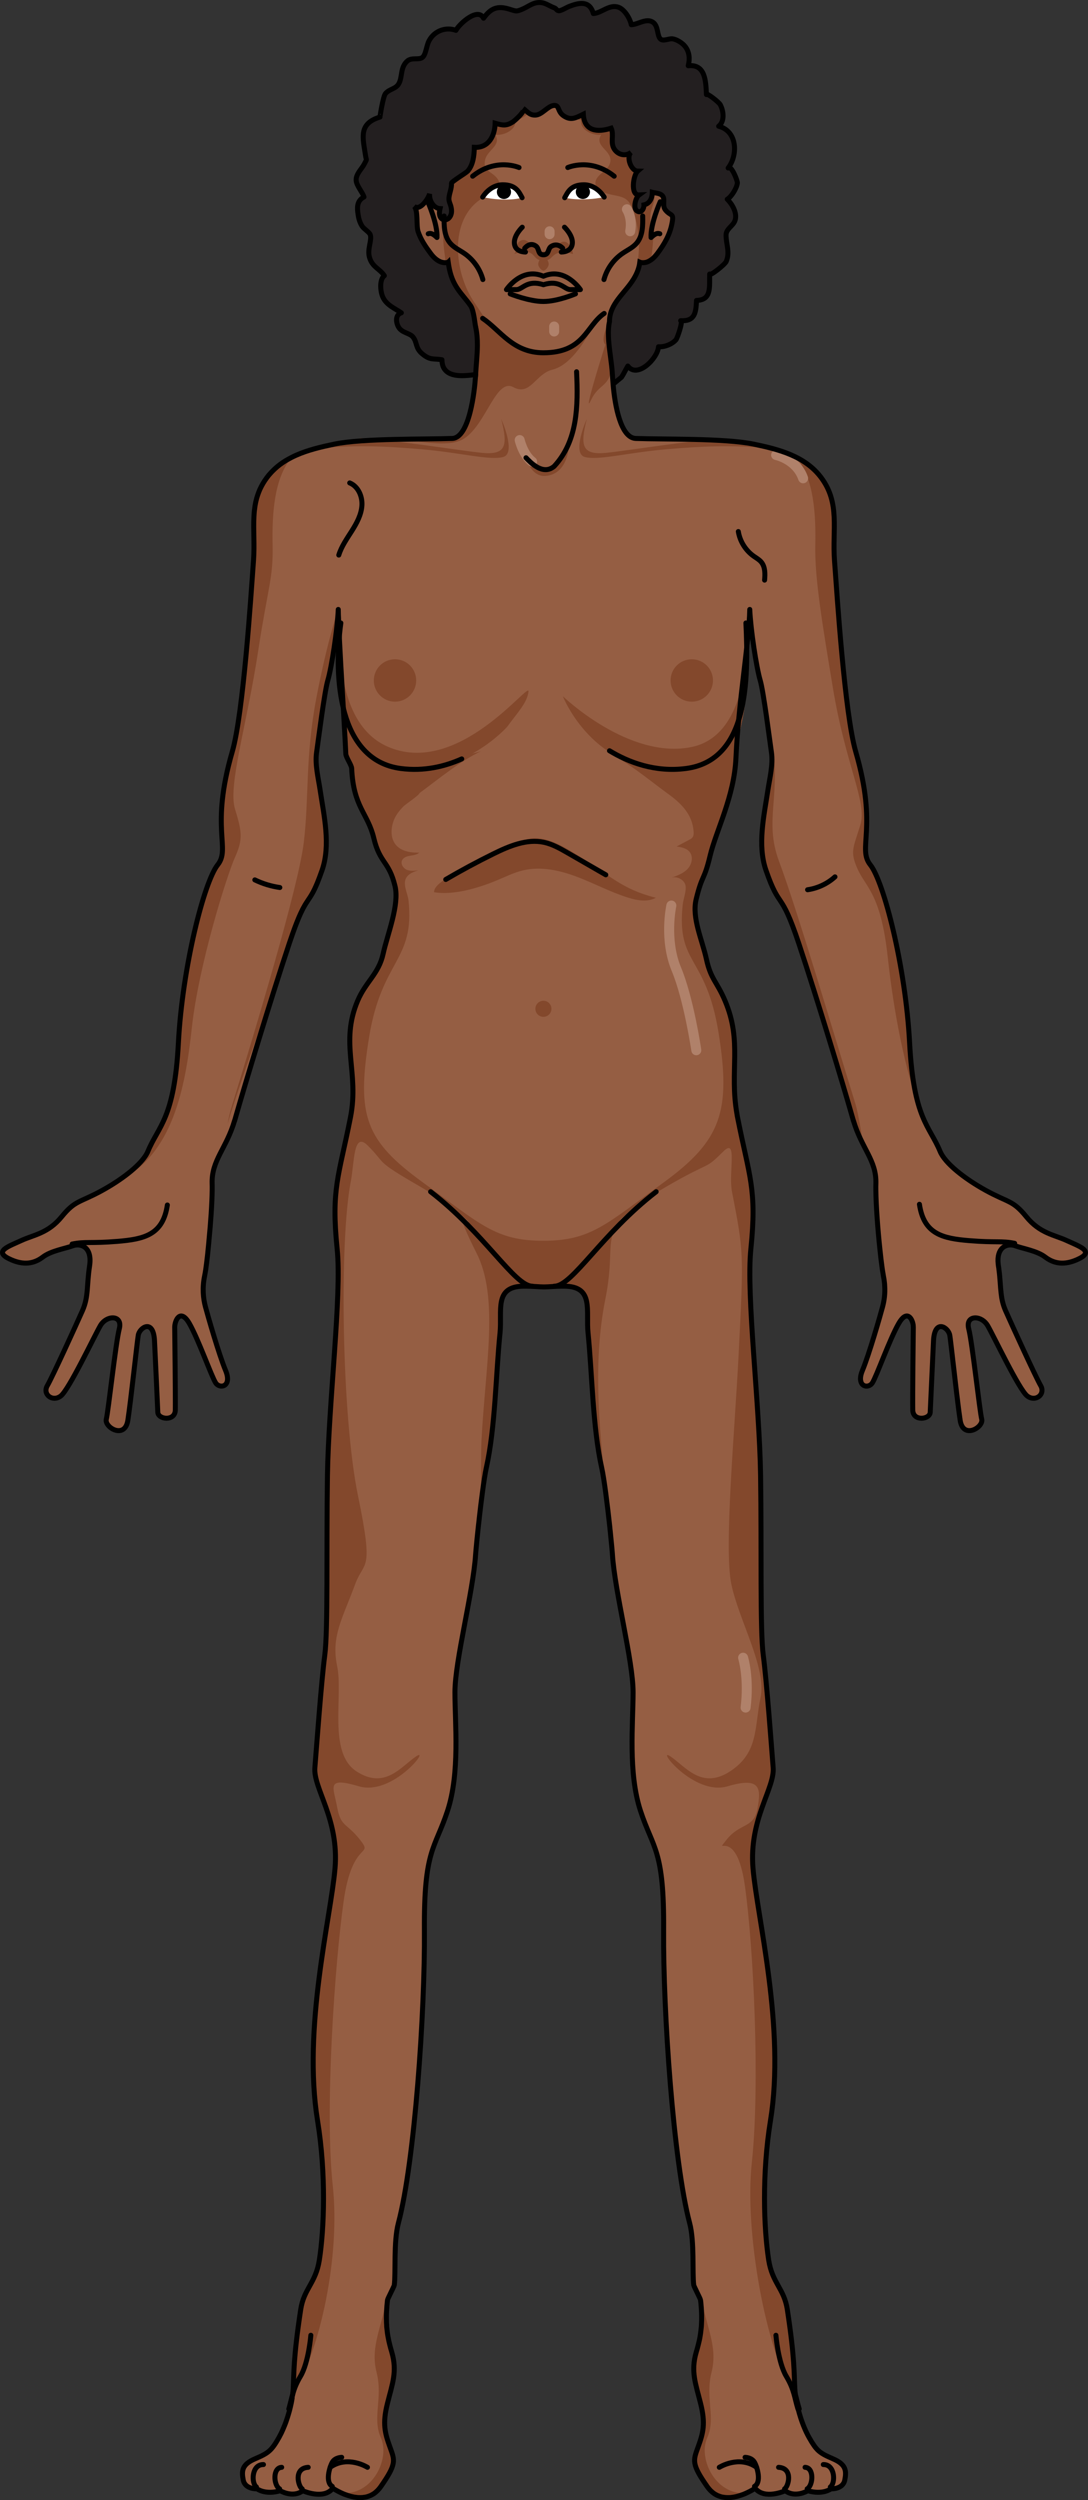 <?xml version="1.0" encoding="utf-8"?>
<!-- Generator: Adobe Illustrator 25.0.0, SVG Export Plug-In . SVG Version: 6.00 Build 0)  -->
<svg version="1.1" id="Camada_1" xmlns="http://www.w3.org/2000/svg" xmlns:xlink="http://www.w3.org/1999/xlink" x="0px" y="0px"
	 width="218.136px" height="500.95px" viewBox="0 0 218.136 500.95" enable-background="new 0 0 218.136 500.95"
	 xml:space="preserve">
<rect x="0" y="0" width="218.136" height="500.95" fill="#333333" stroke="none"/>
<g>
	<g>
		<g>
			<g>
				<path fill="#231F20" d="M145.809,39.923c0.94,0.91,2.04,2.7,1.58,4.19c-0.38,1.22-1.83,1.68-1.82,3.03
					c0.02,1.88,0.82,3.4,0.03,5.26c-0.25,0.6-3.31,3.03-3.31,2.5c-0.1,2.45,0.49,5.22-2.64,5.29c-0.12,2.41-0.27,4.22-3.18,4.06
					c0.54,0.03-0.67,3.51-0.94,3.82c-0.8,0.92-2.32,1.5-3.5,1.4c-0.18,2.39-4.29,6.45-6.15,3.87c-0.5,0.83-0.84,1.6-1.27,2.24
					c-0.39,0.6-0.88,1.08-1.69,1.39c-0.15,0.07-0.32,0.12-0.5,0.17c-2.53,0.68-5.97,0.71-8.25-0.77c-1.55,1.73-4.94,1.6-6.83,0.73
					l-8.94-2.43c-0.87,0.01-2.25,0.29-3.71,0.46c-2.19,0.27-4.55,0.3-5.57-1.18c-0.19-0.27-0.33-0.6-0.42-1
					c-0.06-0.26-0.09-0.55-0.09-0.87c-1.76-0.29-2.32,0.15-3.91-1.15c-1.46-1.19-1.01-2.23-1.86-3.36
					c-0.67-0.89-2.24-0.81-2.95-2.06c-0.561-0.99-0.62-2.49,0.58-2.83c-1.3-0.9-2.99-1.52-3.73-3.19c-0.51-1.17-0.68-3.5,0.32-4.25
					c-0.95-1.45-2.45-1.7-3-3.74c-0.44-1.66,0.56-3.42,0.17-4.48c-0.19-0.53-1.31-1.16-1.65-1.73c-0.53-0.87-0.71-1.66-0.84-2.71
					c-0.17-1.32-0.03-2.45,1.24-3.11c-0.34-1.05-1.51-2.25-1.57-3.34c-0.08-1.27,1.14-2.28,1.67-3.34c0.57-1.13,0.37-0.51,0.21-1.62
					c-0.52-3.51-1.5-6.38,2.9-7.72c-0.03,0,0.61-4.14,1.1-4.71c0.8-0.94,2.04-0.89,2.65-1.94c0.8-1.39,0.26-3.29,1.73-4.58
					c0.87-0.76,2.26-0.17,2.99-0.69c0.75-0.54,0.81-2.34,1.37-3.38c1.09-2.04,3.43-2.8,5.38-2.07c0.74-1.38,4.43-4.68,5.54-2.43
					c1.44-2.01,2.78-2.55,5.13-1.83c1.45,0.44,1.4,0.53,2.61,0.03c1.28-0.53,2.14-1.41,3.61-1.35c0.14,0.01,0.27,0.02,0.41,0.05
					c0.12,0.02,0.24,0.05,0.35,0.09c0,0,0,0,0.01,0s0.01,0,0.01,0c0.74,0.24,1.36,0.69,2.07,0.93c0.41,0.14,0.41,0.52,0.86,0.58
					c0.44,0.06,1.65-0.69,2.09-0.86c1.95-0.75,4.11-1.29,4.86,1.42c1.66-0.08,3.23-1.95,5.1-1.24c1.18,0.45,2.26,2.24,2.51,3.48
					c1.32-0.03,2.96-1.35,4.28-0.54c1.229,0.76,0.82,2.78,1.6,3.43c0.58,0.48,1.7-0.18,2.42-0.06c0.83,0.13,1.92,0.8,2.48,1.5
					c0.89,1.12,0.99,2.51,0.64,3.89c3.42-0.36,3.52,3.01,3.65,5.78c0-0.45,2.479,1.49,2.77,2.02c0.66,1.25,0.94,3.32-0.32,4.32
					c3.77,0.98,3.9,5.77,1.9,8.37c0.57-0.74,1.9,2.52,1.85,3C147.739,37.663,146.669,39.433,145.809,39.923z"/>
				<path fill="#955E43" d="M213.879,248.573c-2.5-1.16-5.39-1.43-8.12-4.79c-2.73-3.35-3.55-2.75-8.15-5.28
					c-1.32-0.73-2.62-1.54-3.8-2.37c-1.1-0.77-2.11-1.58-2.95-2.37c-0.01-0.01-0.02-0.01-0.02-0.02c-1.12-1.05-1.95-2.09-2.34-3.01
					c-0.01-0.01-0.01-0.01-0.01-0.02c-1.06-2.58-2.39-4.2-3.56-7.09c-0.08-0.19-0.15-0.37-0.22-0.56c-0.06-0.15-0.11-0.3-0.17-0.45
					c-0.98-2.84-1.81-6.89-2.17-13.68c-0.81-15.29-5.19-32.29-7.87-35.64c-2.68-3.35,1.57-7.2-2.93-22.68
					c-2.22-7.65-3.75-31.47-4.26-38.34c-0.42-5.68,0.91-10.59-1.84-15.33c-0.01-0.02-0.02-0.05-0.04-0.07
					c-0.23-0.38-0.48-0.77-0.77-1.15c-0.07-0.09-0.14-0.18-0.22-0.27c-0.03-0.04-0.07-0.09-0.11-0.14c-1.3-1.62-2.92-2.81-4.71-3.7
					h-0.01c-2.64-1.33-5.64-2.03-8.54-2.63c-5.77-1.19-18.31-0.93-23.6-1.13c-3.46-0.13-4.48-9.51-4.66-12.35
					c-0.02-0.2-0.02-0.35-0.03-0.45c-0.03-0.56-0.08-1.14-0.15-1.74c-0.14-1.25-0.34-2.56-0.48-3.85c-0.08-0.7-0.14-1.4-0.16-2.08
					c-0.04-1.01,0-1.97,0.19-2.85c0-0.04,0.01-0.07,0.02-0.11c0-3.56,3.01-5.58,4.82-8.49c0.54-0.88,0.98-1.83,1.19-2.93
					c0.03-0.15,0.05-0.31,0.07-0.47c0,0,0.35,0.16,0.9,0.09c0.05,0,0.1-0.01,0.15-0.02c0.1-0.02,0.2-0.04,0.311-0.07
					c0.11-0.04,0.22-0.08,0.34-0.14c0.1-0.04,0.2-0.1,0.3-0.16c0.08-0.04,0.16-0.09,0.24-0.15c0.4-0.27,0.82-0.68,1.26-1.26
					c1.4-1.88,2.51-3.74,2.95-6.07c0.42-2.16-0.2-1.35-1.29-2.65c-0.72-0.87-0.07-1.98-0.53-2.74c-0.35-0.59-1.21-0.66-1.88-0.77
					c-0.08-0.02-0.17-0.03-0.24-0.05c-0.02,1.14-0.48,2.25-1.69,2.51c0.05,0.8-0.59,1.81-1.42,1.19c-0.8-0.59-0.23-2.69,0.44-3.18
					c-1.76,0.09-1.17-4-0.27-4.78c-1.38-0.03-2.35-2.94-1.31-3.76c-1.07,0.85-2.55,0.55-3.34-0.59c-0.91-1.31-0.05-2.89-0.66-4.25
					c-2.81,0.9-5.41,0.6-5.59-2.79c-0.16,0.08-0.32,0.15-0.47,0.22c-0.15,0.08-0.29,0.15-0.44,0.21c-0.01,0.01-0.03,0.01-0.04,0.02
					c-0.13,0.06-0.26,0.12-0.39,0.16c-0.14,0.06-0.28,0.1-0.42,0.14c-0.67,0.18-1.34,0.14-2.18-0.43c-1.32-0.88-0.77-2.22-2-2.08
					c-1.2,0.14-2.32,1.82-3.57,1.92c-0.65,0.05-1.08-0.13-1.46-0.42c-0.18-0.13-0.35-0.28-0.53-0.44c0,0,0-0.01-0.01-0.01
					c-0.18-0.16-0.36-0.32-0.57-0.48c0.65,0.48-1.78,2.57-2.08,2.75c-1.3,0.81-1.98,0.68-3.52,0.24c-0.05,2.46-1.26,4.99-4.17,4.83
					c-0.04,1.6-0.22,3.51-1.33,4.76c-0.18,0.19-0.99,0.73-1.76,1.24c-0.19,0.13-0.38,0.26-0.55,0.38c-0.19,0.13-0.35,0.25-0.48,0.35
					c-0.14,0.1-0.25,0.2-0.33,0.27s-0.13,0.13-0.13,0.17c0.05,1.09-0.42,1.96-0.51,2.95c-0.07,0.82,0.34,1.19,0.48,2.14
					c0.03,0.18,0.04,0.34,0.04,0.5c0,0.14-0.01,0.27-0.03,0.4c-0.02,0.12-0.05,0.24-0.09,0.35c0,0.01-0.01,0.02-0.01,0.03
					c-0.03,0.09-0.07,0.18-0.12,0.26c-0.01,0.02-0.01,0.04-0.03,0.05c-0.06,0.12-0.15,0.22-0.24,0.31
					c-0.04,0.04-0.08,0.08-0.13,0.12l-0.01,0.01c-0.07,0.04-0.13,0.08-0.2,0.11c-0.08,0.05-0.17,0.08-0.26,0.1
					c-0.78,0.18-1.61-0.51-1.19-2.22c-1.35-0.08-2.23-1.74-2.08-2.97c-0.35,1.11-1.98,3.51-3.13,2.49c0.86,0.77,0.41,3.85,0.81,5.07
					c0.55,1.65,1.52,3.05,2.55,4.43c1.24,1.66,2.39,1.86,3.01,1.81c0.18-0.01,0.32-0.04,0.4-0.07c0.04-0.01,0.06-0.02,0.08-0.02
					c0.01-0.01,0.01-0.01,0.01-0.01c0.03,0.2,0.05,0.4,0.08,0.59c0.7,4.37,2.62,5.58,4.41,8.15c0.67,0.97,0.9,4.04,1,4.22v0.01
					c0.27,1.23,0.36,2.46,0.35,3.7c-0.01,1.88-0.24,3.81-0.35,5.85c-0.01,0.15-0.02,0.29-0.03,0.43c0,0.01,0,0.02,0,0.02
					c-0.18,2.84-1.2,12.22-4.66,12.35c-2.58,0.1-6.88,0.08-11.29,0.18c-4.62,0.11-9.35,0.34-12.31,0.95
					c-2.64,0.55-5.35,1.18-7.8,2.28c-0.27,0.12-0.53,0.25-0.79,0.38c-0.24,0.12-0.48,0.25-0.71,0.38c-0.74,0.41-1.45,0.89-2.11,1.43
					c-0.1,0.08-0.2,0.17-0.3,0.26c-0.19,0.16-0.38,0.34-0.56,0.52c-0.19,0.18-0.37,0.37-0.54,0.56c-0.27,0.29-0.53,0.6-0.77,0.93
					c-0.29,0.39-0.54,0.77-0.77,1.16c-0.11,0.19-0.22,0.39-0.32,0.58c-0.21,0.39-0.38,0.78-0.53,1.17c-0.07,0.18-0.14,0.37-0.2,0.55
					c-0.14,0.41-0.26,0.82-0.35,1.23c-0.04,0.2-0.09,0.39-0.12,0.59c-0.05,0.21-0.08,0.41-0.1,0.61c-0.03,0.2-0.06,0.4-0.08,0.6
					c-0.03,0.21-0.05,0.41-0.06,0.61c-0.02,0.21-0.03,0.41-0.04,0.62c-0.16,2.77,0.14,5.68-0.09,8.83
					c-0.5,6.87-2.04,30.69-4.26,38.34c-4.5,15.48-0.25,19.33-2.93,22.68c-2.68,3.35-7.061,20.35-7.87,35.64
					c-0.8,15.29-3.99,16.63-6.12,21.78c-0.06,0.15-0.13,0.3-0.22,0.45c-0.07,0.14-0.15,0.28-0.25,0.42
					c-1.44,2.22-4.91,4.86-8.65,6.92c-4.59,2.53-5.41,1.93-8.15,5.28c-2.73,3.36-5.62,3.63-8.12,4.79
					c-2.49,1.15-5.52,2.12-2.49,3.62c3.03,1.51,5.18,0.93,6.82-0.32c1.65-1.26,4.5-1.69,5.99-2.25c1.5-0.56,3.98,0.1,3.38,4.05
					c-0.6,3.94-0.19,6.14-1.42,8.93c-1.24,2.8-6.03,13.29-7.05,15.04s1.05,3.34,2.69,2.08c1.64-1.25,6.71-11.98,7.95-14.12
					c1.25-2.14,4.52-2.18,3.79,0.65c-0.73,2.82-2.2,16.55-2.61,18.13c-0.4,1.59,3.73,4.12,4.33,0.18c0.6-3.95,1.83-15.47,2.08-17.02
					c0.25-1.54,3.04-3.43,3.26,1.12c0.22,4.55,0.6,12.84,0.66,14.31c0.06,1.47,3.46,1.88,3.51-0.44c0.04-2.31-0.1-15.28-0.12-16.59
					c-0.01-1.31,1.11-3.91,2.93-0.77c1.81,3.14,4.46,10.67,5.29,11.93c0.83,1.26,3.33,0.76,1.98-2.5
					c-1.36-3.26-3.59-11.07-4.04-12.76c-0.45-1.69-0.67-3.77-0.16-6.21c0.01-0.07,0.03-0.14,0.04-0.22
					c0.02-0.08,0.04-0.17,0.05-0.26c0.021-0.11,0.04-0.23,0.06-0.36c0.02-0.11,0.03-0.23,0.06-0.35c0.01-0.1,0.03-0.2,0.04-0.3
					c0.03-0.21,0.06-0.44,0.09-0.67c0.021-0.12,0.03-0.24,0.05-0.37c0.05-0.44,0.11-0.92,0.17-1.42c0.02-0.2,0.05-0.42,0.07-0.63
					c0-0.05,0.01-0.1,0.01-0.14c0.05-0.45,0.1-0.92,0.14-1.4c0.03-0.33,0.07-0.67,0.09-1.01c0.23-2.86,0.38-5.97,0.31-8.33
					c-0.02-0.65,0.1-1.22,0.33-1.73v-0.01c0.01-0.47,0-0.9-0.01-1.3c-0.13-4.67,2.86-6.99,4.51-12.61c0,0.02-0.01,0.05-0.01,0.08
					c0.09-0.31,0.17-0.59,0.26-0.91c1.71-6,7.02-23.6,10.71-34.66c0.08-0.24,0.16-0.47,0.24-0.7c0.62-1.83,1.13-3.19,1.57-4.24
					c0.04-0.1,0.07-0.18,0.11-0.27c0.04-0.09,0.07-0.17,0.11-0.25c0.09-0.21,0.17-0.4,0.26-0.58c0.06-0.14,0.13-0.28,0.2-0.41
					c0.12-0.27,0.24-0.5,0.36-0.71c0.03-0.05,0.06-0.11,0.09-0.16c0.05-0.1,0.11-0.2,0.16-0.29c0.06-0.11,0.13-0.22,0.19-0.32
					c0.6-0.97,1.11-1.56,1.79-2.97c0.17-0.36,0.36-0.78,0.561-1.27c0.27-0.67,0.58-1.49,0.93-2.49c1.76-5.08,0.38-10.94-0.39-16.08
					c-0.35-2.34-1.06-5.13-0.71-7.51c0.36-2.45,1.57-12.12,2.25-14.44c0.77-2.61,1.93-10.24,2.1-14.23
					c0.01,0.67,0.03,1.41,0.07,2.22c0,0.19,0.01,0.39,0.02,0.59c0.03,0.72,0.06,1.49,0.1,2.3c0.03,0.56,0.06,1.15,0.09,1.75
					c0.05,1.01,0.11,2.07,0.17,3.16c0.02,0.43,0.05,0.86,0.07,1.3c0.08,1.31,0.16,2.68,0.24,4.07c0.03,0.46,0.061,0.93,0.08,1.4
					c0.01,0.17,0.02,0.33,0.03,0.5c0.04,0.6,0.07,1.21,0.11,1.82c0.01,0.17,0.02,0.35,0.03,0.53c0.03,0.48,0.05,0.96,0.08,1.44
					c0.08,1.44,0.16,2.89,0.24,4.32c0.01,0.09,0.01,0.18,0.02,0.27c0.04,0.87,0.09,1.74,0.13,2.6c0.01,0.23,0.02,0.45,0.03,0.67
					c0.04,0.72,1.15,2.22,1.18,2.93c0.34,7.76,3.24,8.93,4.44,13.97c1.21,5.08,3.03,4.53,4.25,9.6c0.91,3.75-1.53,9.68-2.38,13.55
					c-0.88,4.04-3.5,5.61-5.11,9.42c-3.61,8.5,0.35,14.26-1.44,23.35c-2.34,11.9-3.91,14.27-2.67,26.4
					c0.95,9.24-1.73,30.74-1.95,45.42c-0.22,14.68,0.13,30.97-0.54,36c-0.67,5.03-1.64,18.31-1.98,22.5
					c-0.33,4.19,4.88,10.28,4.04,20.16c-0.84,9.88-6.52,31.99-3.5,50.58c1.73,10.69,1.33,21.61,0.36,27.9
					c-0.72,4.65-3.1,5.73-3.74,9.93c-1.51,9.89-1.34,12.9-1.51,15.92c-0.02,0.39-0.06,0.81-0.12,1.24
					c-0.02,0.17-0.04,0.32-0.07,0.49v0.01c0,0.01,0,0.02-0.01,0.03c-0.05,0.37-0.12,0.75-0.2,1.13c-0.06,0.26-0.11,0.52-0.18,0.79
					c-0.01,0.04-0.02,0.08-0.03,0.12c-0.08,0.35-0.18,0.7-0.28,1.05c-0.07,0.25-0.15,0.51-0.23,0.76c-0.2,0.64-0.42,1.27-0.67,1.86
					c-0.19,0.47-0.39,0.93-0.6,1.37c-0.15,0.3-0.3,0.59-0.45,0.86c-1.51,2.68-2.14,3.14-4.78,4.27c-2.64,1.13-2.76,2.39-2.39,4.27
					c0.38,1.89,2.77,1.76,2.77,1.76s1.63,1.26,4.65,0.38c0,0,2.51,1.51,4.52,0c0,0,4.15,1.88,6.03-0.5c0,0,0.19,0.13,0.51,0.32
					c0.14,0.08,0.3,0.17,0.49,0.27c0.12,0.07,0.26,0.14,0.41,0.21c0.14,0.06,0.29,0.14,0.45,0.21c0.16,0.07,0.32,0.14,0.49,0.21
					c0.04,0.01,0.08,0.03,0.12,0.04c0.19,0.07,0.38,0.14,0.58,0.2c0.11,0.04,0.22,0.07,0.33,0.1c0.1,0.03,0.19,0.06,0.28,0.08
					c0.19,0.05,0.39,0.09,0.58,0.13c0.01,0,0.01,0,0.02,0h0.01c0.05,0.01,0.1,0.01,0.15,0.02c0.17,0.03,0.34,0.05,0.52,0.07h0.04
					c0.05,0,0.11,0.01,0.17,0.01c0.229,0.01,0.46,0.01,0.689-0.01c0.04,0,0.08,0,0.13-0.01h0.04c0.18-0.02,0.37-0.05,0.55-0.08
					c0.01,0,0.03-0.01,0.04-0.01c0.04-0.01,0.07-0.02,0.11-0.02c0.12-0.03,0.23-0.06,0.34-0.1c0.12-0.04,0.24-0.08,0.35-0.13
					c0.04-0.01,0.08-0.04,0.13-0.05c0.1-0.05,0.21-0.1,0.31-0.16c0.11-0.06,0.21-0.12,0.311-0.18c0.02-0.01,0.04-0.03,0.06-0.04
					c0.11-0.07,0.22-0.15,0.32-0.24c0.1-0.08,0.2-0.18,0.3-0.27c0.05-0.04,0.09-0.09,0.14-0.13c0.2-0.21,0.39-0.43,0.58-0.69
					c3.26-4.65,2.89-5.28,1.88-8.04c-1-2.77-1.51-4.65-0.5-8.67c1-4.02,2.01-6.41,0.88-10.31c-0.03-0.1-0.06-0.21-0.09-0.32
					c-0.03-0.1-0.06-0.2-0.09-0.3c-0.02-0.07-0.04-0.14-0.06-0.21c-0.04-0.16-0.09-0.33-0.13-0.5c-0.02-0.06-0.03-0.13-0.05-0.2
					c-0.05-0.2-0.1-0.41-0.15-0.62c-0.02-0.1-0.04-0.2-0.06-0.3c-0.03-0.14-0.06-0.27-0.08-0.4c-0.03-0.12-0.05-0.24-0.07-0.36
					c-0.03-0.18-0.06-0.37-0.09-0.56c-0.02-0.17-0.04-0.33-0.06-0.51c-0.02-0.11-0.03-0.23-0.04-0.35
					c-0.02-0.16-0.03-0.32-0.05-0.48c0-0.11-0.01-0.21-0.01-0.32c-0.03-0.31-0.04-0.64-0.04-0.97c-0.01-0.11-0.01-0.21-0.01-0.32
					v-0.62c0.01-0.11,0.01-0.23,0.01-0.34c0.01-0.4,0.04-0.81,0.07-1.23c0-0.12,0.01-0.22,0.02-0.34c0.02-0.23,0.04-0.47,0.07-0.72
					c0.01-0.15,0.03-0.31,0.05-0.47c0.02-0.25,1.33-2.73,1.36-2.99c0.32-2.45-0.17-8.69,0.82-12.42
					c3.271-12.31,5.35-42.47,5.22-58.68c-0.12-16.21,2.12-16.27,4.64-23.94c2.51-7.66,1.48-17.48,1.48-23.76s3.64-20,4.14-27.54
					c0.02-0.25,0.05-0.61,0.09-1.07c0.04-0.54,0.11-1.22,0.19-1.99c0.04-0.39,0.08-0.81,0.13-1.24c0.04-0.37,0.08-0.76,0.12-1.16
					c0.04-0.34,0.07-0.68,0.12-1.03c0.03-0.33,0.07-0.68,0.11-1.03c0.18-1.64,0.39-3.34,0.6-4.89c0.04-0.35,0.09-0.7,0.14-1.03
					c0-0.03,0-0.05,0.01-0.08c0.04-0.31,0.09-0.6,0.13-0.89c0.04-0.31,0.09-0.61,0.13-0.9c0.05-0.29,0.09-0.56,0.14-0.82
					c0.04-0.26,0.08-0.5,0.13-0.72c0.02-0.11,0.04-0.22,0.06-0.32c0.02-0.1,0.04-0.2,0.06-0.29c1.8-8.08,1.9-18.71,2.74-26.97
					c0.45-4.52-1.27-9.39,4.82-9.39c2.14,0,2.87,0.15,4,0.15s1.86-0.15,4-0.15c6.09,0,4.37,4.87,4.83,9.39
					c0.83,8.26,0.93,18.89,2.73,26.97c0.51,2.27,1.17,7.69,1.64,11.97c0.01,0.21,0.03,0.42,0.06,0.62
					c0.01,0.09,0.021,0.18,0.03,0.27c0.02,0.28,0.05,0.56,0.08,0.83c0.08,0.79,0.15,1.5,0.21,2.11c0.01,0.11,0.02,0.21,0.03,0.31
					c0.03,0.31,0.05,0.59,0.07,0.83c0.01,0.08,0.01,0.16,0.02,0.23c0.01,0.11,0.01,0.21,0.02,0.29c0.5,7.54,4.14,21.26,4.14,27.54
					s-1.03,16.1,1.48,23.76c2.52,7.67,4.77,7.73,4.64,23.94c-0.12,16.21,1.96,46.37,5.22,58.68c0.99,3.73,0.5,9.97,0.82,12.42
					c0.04,0.26,1.34,2.74,1.36,2.99c0.02,0.16,0.04,0.32,0.06,0.47c0.02,0.25,0.04,0.49,0.06,0.72c0.01,0.12,0.02,0.22,0.03,0.34
					c0.03,0.42,0.05,0.83,0.06,1.23c0,0.11,0.01,0.23,0.01,0.34v0.94c-0.01,0.33-0.02,0.66-0.04,0.97
					c-0.01,0.11-0.01,0.21-0.02,0.32c-0.02,0.16-0.03,0.32-0.05,0.48c-0.01,0.12-0.02,0.24-0.04,0.35
					c-0.02,0.18-0.04,0.34-0.06,0.51c-0.03,0.19-0.06,0.38-0.09,0.56c-0.02,0.12-0.04,0.24-0.06,0.36c-0.03,0.13-0.06,0.26-0.08,0.4
					c-0.03,0.1-0.05,0.2-0.07,0.3c-0.05,0.21-0.1,0.42-0.15,0.62c-0.01,0.07-0.03,0.14-0.05,0.2c-0.04,0.17-0.09,0.34-0.13,0.5
					c-0.02,0.07-0.04,0.14-0.06,0.21c-0.06,0.21-0.12,0.42-0.18,0.62c-1.13,3.9-0.12,6.29,0.88,10.31c1.01,4.02,0.51,5.9-0.5,8.67
					c-1,2.76-1.38,3.39,1.88,8.04c0.19,0.26,0.38,0.48,0.58,0.69c0.05,0.04,0.09,0.09,0.14,0.13c0.2,0.21,0.41,0.37,0.62,0.51
					c0.02,0.01,0.04,0.03,0.06,0.04c0.1,0.06,0.21,0.12,0.31,0.18c0.1,0.06,0.21,0.11,0.31,0.16c0.05,0.01,0.09,0.04,0.14,0.05
					c0.11,0.05,0.22,0.09,0.34,0.13c0.11,0.04,0.22,0.07,0.34,0.1c0.04,0,0.08,0.01,0.11,0.02c0.01,0,0.03,0.01,0.04,0.01
					c0.18,0.03,0.37,0.06,0.55,0.08h0.04c0.05,0.01,0.09,0.01,0.13,0.01c0.23,0.02,0.46,0.02,0.69,0.01c0.06,0,0.12-0.01,0.18-0.01
					h0.03c0.17-0.02,0.35-0.04,0.52-0.07c0.05-0.01,0.1-0.01,0.15-0.02h0.01c0.11-0.02,0.21-0.04,0.3-0.06
					c0.1-0.02,0.2-0.05,0.3-0.07c0.09-0.02,0.19-0.05,0.28-0.08c0.11-0.03,0.22-0.06,0.33-0.1c0.2-0.06,0.39-0.13,0.58-0.2
					c0.04-0.01,0.08-0.03,0.12-0.04c0.17-0.07,0.33-0.14,0.49-0.21c0.16-0.07,0.31-0.15,0.45-0.21c0.15-0.07,0.29-0.14,0.41-0.21
					c0.19-0.1,0.35-0.19,0.49-0.27c0.32-0.19,0.51-0.32,0.51-0.32c1.89,2.38,6.03,0.5,6.03,0.5c1.93,1.45,4.32,0.12,4.52,0.01v-0.01
					h0.01c3.01,0.88,4.64-0.38,4.64-0.38s2.39,0.13,2.77-1.76c0.37-1.88,0.25-3.14-2.39-4.27c-1.49-0.64-2.33-1.06-3.06-1.78
					c-0.12-0.13-0.23-0.25-0.35-0.39c-0.12-0.14-0.23-0.3-0.35-0.46c-0.16-0.22-0.32-0.46-0.48-0.73s-0.34-0.57-0.53-0.91
					c-0.66-1.17-1.26-2.6-1.73-4.09c-0.08-0.25-0.16-0.5-0.23-0.76c-0.1-0.35-0.2-0.7-0.28-1.05c0-0.04-0.01-0.08-0.03-0.12
					c-0.08-0.31-0.15-0.62-0.2-0.93c-0.07-0.35-0.13-0.69-0.18-1.03c-0.04-0.21-0.07-0.42-0.09-0.62c-0.02-0.18-0.04-0.35-0.07-0.53
					c-0.01-0.2-0.03-0.39-0.04-0.58c-0.17-3.02,0-6.03-1.51-15.92c-0.12-0.81-0.31-1.5-0.53-2.12c-0.96-2.63-2.63-4.05-3.21-7.81
					c-0.97-6.29-1.37-17.21,0.36-27.9c3.02-18.59-2.66-40.7-3.5-50.58c-0.83-9.88,4.37-15.97,4.04-20.16s-1.31-17.47-1.98-22.5
					c-0.67-5.03-0.32-21.32-0.54-36c-0.22-14.68-2.9-36.18-1.95-45.42c1.24-12.13-0.33-14.5-2.67-26.4
					c-0.05-0.23-0.09-0.46-0.12-0.69c-1.53-8.7,1.13-14.38-2.39-22.66c-1.61-3.81-2.85-4.29-3.73-8.33c-0.84-3.87-2.96-8.25-2.06-12
					c1.23-5.07,1.59-3.65,2.8-8.73c0.31-1.3,0.72-2.42,1.16-3.51c1.29-3.16,3.77-10.31,4.02-16.08c0.19-4.25,1.61-7.49,1.87-11.85
					c0-0.13,0.01-0.26,0.02-0.39c0.41-7.06,0.81-13.59,0.88-17.52c0.06,1.29,0.22,2.97,0.43,4.72c0,0.02,0.01,0.05,0.01,0.07
					c0.16,1.28,0.34,2.6,0.54,3.85c0.01,0.03,0.01,0.05,0.01,0.08c0,0,0.01,0.03,0.02,0.08c0,0.01,0,0.03,0.01,0.05
					c0.01,0.04,0.02,0.1,0.03,0.16c0.06,0.41,0.12,0.8,0.18,1.18c0.02,0.1,0.04,0.2,0.05,0.3c0.29,1.56,0.58,2.9,0.82,3.74
					c0.02,0.06,0.04,0.13,0.06,0.21c0.03,0.1,0.05,0.2,0.07,0.31c0.12,0.49,0.25,1.15,0.38,1.91c0,0.03,0.01,0.06,0.02,0.1
					c0.66,3.78,1.44,10.01,1.72,11.91c0.35,2.38-0.35,5.17-0.71,7.51c-0.77,5.14-2.15,11-0.39,16.08c2.85,8.21,2.89,3.6,6.58,14.66
					c3.68,11.06,9,28.66,10.7,34.66c0.09,0.32,0.17,0.6,0.26,0.91c0-0.03-0.01-0.06-0.01-0.08c0.57,1.92,1.29,3.44,1.979,4.82
					c0.01,0.01,0.01,0.02,0.01,0.03c1.35,2.64,2.61,4.69,2.52,7.76c-0.01,0.39-0.02,0.82-0.01,1.28c0.229,0.53,0.35,1.07,0.33,1.62
					c-0.09,2.93,0.17,7.01,0.49,10.34c0.13,1.29,0.27,2.45,0.4,3.39c0.05,0.41,0.11,0.78,0.16,1.09c0.02,0.12,0.04,0.24,0.06,0.34
					s0.04,0.2,0.06,0.29c0.12,0.55,0.19,1.08,0.229,1.59c0.021,0.19,0.04,0.38,0.04,0.56c0.08,1.53-0.12,2.89-0.43,4.07
					c-0.45,1.69-2.68,9.5-4.03,12.76c-0.31,0.74-0.42,1.33-0.39,1.8c0,0.08,0,0.16,0.02,0.23c0.22,1.37,1.73,1.39,2.34,0.46
					c0.83-1.26,3.48-8.79,5.3-11.93c1.65-2.84,2.72-0.97,2.89,0.38c0.01,0.05,0.01,0.11,0.02,0.16c0.01,0.07,0.01,0.15,0.01,0.23
					c-0.021,1.32-0.16,14.28-0.11,16.6c0,0.03,0,0.05,0.01,0.08c0.12,2.23,3.44,1.8,3.49,0.36c0.06-1.47,0.45-9.76,0.66-14.32
					c0.22-4.55,3.01-2.66,3.26-1.11c0.01,0.06,0.02,0.13,0.03,0.23c0.01,0.08,0.03,0.18,0.04,0.31c0.01,0.09,0.02,0.18,0.04,0.28
					c0.01,0.1,0.02,0.21,0.04,0.33c0.01,0.08,0.02,0.16,0.03,0.24c0.07,0.56,0.15,1.25,0.24,2.03c0.01,0.14,0.03,0.28,0.05,0.42
					c0.05,0.42,0.1,0.86,0.15,1.32c0.05,0.41,0.1,0.84,0.15,1.27c0.02,0.17,0.04,0.34,0.06,0.51c0.08,0.71,0.16,1.43,0.25,2.16
					c0.02,0.17,0.04,0.35,0.06,0.53c0.08,0.74,0.17,1.49,0.26,2.2c0.06,0.52,0.13,1.04,0.19,1.53v0.01c-0.01,0.01,0,0.02,0,0.03
					c0.02,0.18,0.04,0.36,0.07,0.54c0.02,0.16,0.04,0.32,0.06,0.48c0.03,0.27,0.06,0.54,0.1,0.79c0.02,0.18,0.04,0.35,0.07,0.51
					c0.02,0.12,0.03,0.24,0.05,0.36c0.02,0.2,0.05,0.39,0.08,0.57c0.01,0.06,0.01,0.13,0.03,0.19c0.01,0.06,0.02,0.11,0.03,0.17
					c0.58,3.74,4.31,1.67,4.36,0.09c0-0.09-0.01-0.18-0.03-0.26c-0.4-1.59-1.87-15.31-2.61-18.14c-0.03-0.14-0.06-0.27-0.08-0.39
					c-0.01-0.08-0.01-0.15-0.01-0.21c-0.15-2.2,2.74-2.01,3.88-0.04c1.25,2.14,6.31,12.86,7.96,14.12c1.31,1.01,2.9,0.18,2.95-1.09
					c0.02-0.31-0.06-0.65-0.26-1c-1.02-1.75-5.82-12.24-7.05-15.03c-0.51-1.15-0.74-2.19-0.88-3.29c-0.04-0.37-0.08-0.74-0.11-1.13
					c-0.06-0.72-0.1-1.48-0.18-2.32c-0.02-0.17-0.03-0.34-0.05-0.51c-0.03-0.32-0.07-0.65-0.12-1c-0.01-0.03-0.01-0.06-0.01-0.1
					c-0.02-0.19-0.05-0.39-0.08-0.59c-0.03-0.19-0.05-0.37-0.06-0.54c-0.02-0.16-0.02-0.3-0.02-0.44s0.01-0.28,0.01-0.41
					c0.11-2.7,2.14-3.14,3.45-2.65c1.5,0.56,4.35,0.98,5.99,2.24c1.64,1.26,3.8,1.83,6.83,0.33c0.84-0.42,1.22-0.8,1.26-1.15
					C217.529,250.053,215.579,249.363,213.879,248.573z"/>
				<g>
					<path fill="#83482C" d="M103.309,24.063c0.3,1.99-2.33,3.14-4.01,2.95c1.3,2.13-1.61,3.05-2.04,5.01
						c-0.52,2.35,1.39,2.26,2.48,3.8c0.05,0.07,0.1,0.14,0.14,0.21c1,1.68-0.66,2.49-1.8,2.97c-7.9,3.35-7.39,14.1-3.62,20.57
						c1.24,2.14,3.62,4.99,4.21,7.35c0.65,2.66-1.01,2.93-2.96,2.28c0.01-1.24-0.08-2.47-0.35-3.7c-0.09-0.11-0.32-3.25-1-4.23
						c-1.79-2.57-3.71-3.78-4.41-8.15c-0.03-0.19-0.05-0.39-0.08-0.59c0,0,0,0-0.01,0.01c-0.02,0-0.04,0.01-0.08,0.02
						c-0.08,0.03-0.22,0.06-0.4,0.07c-0.2-1.5-0.43-2.99-0.51-4.52c-0.08-1.56,0.43-2.71,0.54-4.09c0.09-0.02,0.18-0.05,0.26-0.1
						c0.07-0.03,0.14-0.07,0.2-0.11l0.01-0.01c0.05-0.04,0.09-0.08,0.13-0.12c0.09-0.09,0.18-0.19,0.24-0.31
						c0.01-0.01,0.02-0.03,0.03-0.05c0.05-0.08,0.09-0.16,0.12-0.26c0-0.01,0.01-0.02,0.01-0.03c0.04-0.11,0.07-0.22,0.09-0.35
						c0.02-0.12,0.03-0.26,0.03-0.4c0-0.16-0.01-0.32-0.04-0.5c-0.14-0.95-0.55-1.32-0.48-2.14c0.09-0.99,0.56-1.86,0.51-2.95
						c0-0.04,0.05-0.1,0.13-0.17c0.08-0.08,0.19-0.17,0.33-0.27c0.13-0.1,0.29-0.22,0.48-0.35c0.17-0.12,0.36-0.25,0.55-0.38
						c0.77-0.51,1.58-1.05,1.76-1.24c1.11-1.25,1.29-3.16,1.33-4.76c2.91,0.16,4.12-2.37,4.17-4.83c1.54,0.44,2.22,0.57,3.52-0.24
						c0.3-0.18,2.73-2.27,2.08-2.75c0.21,0.15,0.4,0.32,0.57,0.48c0.01,0,0.01,0.01,0.01,0.01c0.18,0.16,0.35,0.31,0.53,0.44
						C105.269,23.393,104.319,23.933,103.309,24.063z"/>
					<path fill="#83482C" d="M122.179,64.533c-0.19,0.88-0.23,1.84-0.19,2.85c0.02,0.68,0.08,1.38,0.16,2.08
						c-0.32-0.05-0.59-0.17-0.78-0.39c-0.37-0.4-0.479-1.08-0.21-2.15C121.349,66.163,121.719,65.353,122.179,64.533z"/>
					<path fill="#83482C" d="M130.949,48.113c-0.07,1.34-0.25,2.66-0.43,3.97c-0.08,0.06-0.16,0.11-0.24,0.15
						c-0.1,0.06-0.2,0.12-0.3,0.16c-0.12,0.06-0.23,0.1-0.34,0.14c-0.11,0.03-0.21,0.05-0.311,0.07c-0.05,0.01-0.1,0.02-0.15,0.02
						c-0.55,0.07-0.9-0.09-0.9-0.09c-0.02,0.16-0.04,0.32-0.07,0.47c-0.21,1.1-0.65,2.05-1.19,2.93c1.5-4.47,1.44-9.42-0.14-13.9
						c-0.7-1.99-1.55-2.49-3.46-2.86c-1.2-0.24-3.75-0.65-4.01-2.17c-0.34-1.97,2.51-2.63,2.92-4.4c0.59-2.51-3.29-3.16-1.81-5.59
						c-1.67,0.19-4.31-0.96-4-2.95c-0.46-0.06-0.91-0.21-1.33-0.42c0.14-0.04,0.28-0.08,0.42-0.14c0.13-0.05,0.26-0.1,0.39-0.16
						c0.01-0.01,0.03-0.01,0.04-0.02c0.15-0.06,0.29-0.13,0.44-0.21c0.15-0.07,0.31-0.14,0.47-0.22c0.18,3.39,2.78,3.69,5.59,2.79
						c0.61,1.36-0.25,2.94,0.66,4.25c0.79,1.14,2.27,1.44,3.34,0.59c-1.04,0.82-0.07,3.73,1.31,3.76c-0.9,0.78-1.49,4.87,0.27,4.78
						c-0.67,0.49-1.24,2.59-0.44,3.18c0.83,0.62,1.47-0.39,1.42-1.19c1.21-0.26,1.67-1.37,1.69-2.51c0.07,0.02,0.16,0.03,0.24,0.05
						c0.06,0.17,0.11,0.34,0.14,0.52c0.23,1.32-0.63,2.55-0.75,3.9C130.239,44.883,131.049,46.193,130.949,48.113z"/>
				</g>
				<g>
					<path fill="#83482C" d="M110.56,202.134c0,0.889-0.721,1.609-1.609,1.609c-0.891,0-1.611-0.721-1.611-1.609
						c0-0.889,0.721-1.611,1.611-1.611C109.84,200.522,110.56,201.245,110.56,202.134z"/>
					<path fill="#83482C" d="M142.945,136.345c0,2.348-1.904,4.25-4.25,4.25s-4.248-1.902-4.248-4.25
						c0-2.346,1.902-4.248,4.248-4.248S142.945,133.999,142.945,136.345z"/>
					<path fill="#83482C" d="M68.34,124.825c-1.498,10.83-0.5,27.52,11.997,29.156c12.495,1.639,21.328-8.33,21.328-8.33
						c2.173-2.979,4.048-4.854,4.298-7.104s-14.123,17.406-28.375,11C66.179,144.421,68.34,124.825,68.34,124.825z"/>
					<path fill="#83482C" d="M74.946,136.345c0,2.348,1.903,4.25,4.249,4.25c2.346,0,4.248-1.902,4.248-4.25
						c0-2.346-1.902-4.248-4.248-4.248C76.849,132.096,74.946,133.999,74.946,136.345z"/>
					<path fill="#83482C" d="M119.629,64.156c-2.766,5.167-5.55,9.087-8.91,9.927c-3.37,0.85-4.39,5.35-7.81,3.49
						c-3.43-1.86-5.39,7.27-9.72,10.21c-2.85,1.94-7.67,0.74-13.81,0.25c4.41-0.1,8.71-0.08,11.29-0.18
						c3.46-0.13,4.48-9.51,4.66-12.35c0,0,0-0.01,0-0.02c0.01-0.14,0.021-0.28,0.03-0.43c0.11-2.04,0.34-3.97,0.35-5.85
						c0.01-1.24-0.08-2.47-0.35-3.7c0.99,1.02,1.753-1.598,3.532,0c2.147,1.928,6.321,5.19,10.048,5.19
						c0.11,0,3.163,0.493,6.503-1.837L119.629,64.156z"/>
					<path fill="#83482C" d="M122.149,69.463c0.14,1.29,0.34,2.6,0.48,3.85c-0.04,0.18-0.06,0.36-0.08,0.53
						c-0.36,3.67-2.52,3.07-4.02,6.26c-1.73,3.66,1.69-7.45,2.82-10.97c0.01-0.02,0.01-0.04,0.02-0.06c0.2-0.61,0.41-1.18,0.62-1.69
						C122.009,68.063,122.069,68.763,122.149,69.463z"/>
					<g>
						<path fill="#83482C" d="M103.964,87.786c0.78,1.262,1.561,7.99,5.526,7.568c3.965-0.42,4.565-4.805,4.686-6.846
							c0,0-1.322,5.947-5.106,5.225C105.285,93.013,103.964,87.786,103.964,87.786z"/>
						<path fill="#83482C" d="M154.263,89.831c-2.854-0.67-5.898-1.131-8.869-1.982c-7.672,0.486-19.889,2.486-23.779,2.881
							c-4.948,0.504-5.347-1.381-3.965-6.787c0,0-3.123,6.928-0.36,7.639c2.763,0.711,8.589-0.904,16.397-1.568
							C140.519,89.432,146.435,89.11,154.263,89.831z"/>
						<path fill="#83482C" d="M100.849,91.581c2.762-0.711-0.36-7.639-0.36-7.639c1.382,5.406,0.983,7.291-3.965,6.787
							c-3.977-0.404-16.655-2.484-24.286-2.91c-3.214,0.885-6.505,1.338-9.529,2.129c8.412-0.867,14.577-0.545,21.742,0.065
							C92.259,90.677,98.086,92.292,100.849,91.581z"/>
					</g>
					<path fill="#83482C" d="M112.837,139.495c1,2.428,8.074,16.992,25.285,14.391c15.465-2.338,11.514-28.391,11.514-28.391
						s1.668,21.553-10.941,24.178C126.087,152.298,112.837,139.495,112.837,139.495z"/>
					<g>
						<path fill="#83482C" d="M149.419,140.023c-0.26,4.36-1.68,7.6-1.87,11.85c-0.25,5.77-2.734,12.917-4.024,16.077
							c0.14-3.77,1.724-10.047-0.586-10.777c-4.75-1.5-7.84-0.92-14.44-3.93C129.229,153.443,145.809,157.883,149.419,140.023z"/>
						<path fill="#83482C" d="M150.729,433.393c1.67-15.5,0.38-42.94-1.37-55.44s-6.48-5.78-3.73-9.28s5.5-2.25,6.23-6.25
							c0.72-4,0.77-6.5-5.98-4.5s-14.5-8-11.48-6s6.23,6.75,11.98,3s4.85-8.77,6.1-14.77s-4.35-15.48-5.85-22.73
							s0.64-29.97,1.46-46.03c1.05-20.64,1-20.57-1.33-32.6c-0.74-3.84,1.18-10.97-1.73-8.08c-3.9,3.87-2.05,1.64-11.3,6.98
							c-9.04,5.22-12.46,9.37-16.77,15.2c-4.17,5.64-7.81,4.64-8.04,4.57c-0.23,0.07-3.87,1.07-8.03-4.57
							c-4.311-5.83-7.73-9.98-16.771-15.2c-9.25-5.34-6.51-4.31-10.41-8.18c-2.91-2.89-2.63,3.41-3.38,7.25
							c-2.33,12.03-1.81,47.14,1.44,62.89s1.27,12.82-0.56,17.77c-2.55,6.95-4.86,10.43-3.61,16.43s-1.89,17.32,3.86,21.07
							s8.97-1,11.98-3c3.02-2-4.73,8-11.48,6s-5.08,0.19-4.36,4.19c0.729,4,1.86,3.06,4.61,6.56s-1.57-0.16-3.32,12.34
							s-3.83,41.56-2.16,57.06c1.5,13.91-2.46,32.77-8.07,41.85c0.06-0.43,0.1-0.85,0.12-1.24c0.17-3.02,0-6.03,1.51-15.92
							c0.64-4.2,3.02-5.28,3.74-9.93c0.97-6.29,1.37-17.21-0.36-27.9c-3.02-18.59,2.66-40.7,3.5-50.58
							c0.84-9.88-4.37-15.97-4.04-20.16c0.34-4.19,1.31-17.47,1.98-22.5c0.67-5.03,0.32-21.32,0.54-36
							c0.22-14.68,2.9-36.18,1.95-45.42c-1.24-12.13,0.33-14.5,2.67-26.4c1.79-9.09-2.17-14.85,1.44-23.35
							c1.61-3.81,4.23-5.38,5.11-9.42c0.85-3.87,3.29-9.8,2.38-13.55c-1.22-5.07-3.043-4.523-4.253-9.603
							c-1.2-5.04-4.097-6.203-4.437-13.963c-0.03-0.71-1.14-2.213-1.18-2.933c-0.01-0.22-0.02-0.44-0.03-0.67
							c-0.04-0.86-0.09-1.73-0.13-2.6c-0.01-0.09-0.01-0.18-0.02-0.27c-0.08-1.43-0.16-2.88-0.24-4.32
							c-0.03-0.48-0.05-0.96-0.08-1.44c-0.01-0.18-0.02-0.36-0.03-0.53c4.68,15.99,26.17,9.75,27.65,9.3
							c-4.11,1.91-8.48,5.55-12.33,8.38c0,0.38-2.83,2.26-3.26,2.7c-0.74,0.77-1.44,1.63-1.85,2.63c-0.84,2.05-0.77,4.67,1.34,5.87
							c1.11,0.63,2.43,0.77,3.71,0.73c-0.47,0.45-1.18,0.52-1.82,0.63c-0.65,0.1-1.36,0.34-1.63,0.93
							c-0.32,0.71,0.22,1.57,0.94,1.88c0.72,0.3,1.54,0.21,2.31,0.11c-0.83,0.27-1.7,0.58-2.25,1.26c-1.06,1.32,0.14,3.31,0.3,4.8
							c1.27,12.16-5.39,11.76-7.92,27.47c-2.53,15.71-0.73,20.63,10.81,29.02c11.53,8.37,14.56,11.68,24.12,11.68
							s12.6-3.31,24.13-11.68c11.54-8.39,13.55-14.27,11.02-29.98c-2.53-15.71-8.46-13.52-7.19-25.68c0.12-1.14,0.84-2.93,0.53-3.99
							c-0.32-1.1-1.79-1.78-2.83-1.41c1.19-0.41,2.42-0.85,3.28-1.77c0.86-0.91,1.2-2.44,0.4-3.41c-0.61-0.75-1.65-0.94-2.6-1.08
							c0.85-0.45,1.69-0.9,2.53-1.35c0.25-0.13,0.51-0.27,0.67-0.5c0.22-0.31,0.24-0.72,0.21-1.1c-0.23-3.57-2.61-5.81-5.34-7.75
							c-3.85-2.84-8.22-6.48-12.33-8.39c1.52,0.46,24.34,7.1,28.04-10.89c-0.26,4.48-1.69,7.86-1.89,12.24
							c-0.34,7.76-3.984,14.547-5.184,19.587c-1.21,5.08-1.566,3.663-2.796,8.733c-0.9,3.75,1.22,8.13,2.06,12
							c0.88,4.04,2.12,4.52,3.73,8.33c3.52,8.28,0.86,13.96,2.39,22.66c0.03,0.23,0.07,0.46,0.12,0.69
							c2.34,11.9,3.91,14.27,2.67,26.4c-0.95,9.24,1.73,30.74,1.95,45.42c0.22,14.68-0.13,30.97,0.54,36
							c0.67,5.03,1.65,18.31,1.98,22.5s-4.87,10.28-4.04,20.16c0.84,9.88,6.52,31.99,3.5,50.58c-1.73,10.69-1.33,21.61-0.36,27.9
							c0.58,3.76,2.25,5.18,3.21,7.81c0.05,0.73,0.14,1.44,0.24,2.12c1.5,9.89,1.34,12.9,1.5,15.92c0.03,0.39,0.07,0.81,0.12,1.24
							C153.569,470.843,149.229,447.303,150.729,433.393z"/>
					</g>
					<path fill="#83482C" d="M92.609,244.163c-0.01,0.02,0,0.04,0,0.07l-0.11-0.05C92.549,244.183,92.579,244.173,92.609,244.163z"
						/>
					<path fill="#83482C" d="M92.609,244.163C92.579,243.783,92.809,244.083,92.609,244.163L92.609,244.163z"/>
					<path fill="#83482C" d="M121.679,300.993c-0.35-2.84-0.74-5.51-1.05-6.92c-1.8-8.08-1.9-18.71-2.73-26.97
						c-0.46-4.52,1.26-9.39-4.83-9.39c-2.14,0-2.87,0.15-4,0.15s-1.86-0.15-4-0.15c-6.09,0-4.37,4.87-4.82,9.39
						c-0.84,8.26-0.94,18.89-2.74,26.97c-0.32,1.46-0.72,4.26-1.08,7.21c0.03-0.46-0.03-10.15,0.1-12.61
						c0.8-15.12,3.55-28.68-1-37.62c-2.31-4.55-2.85-6.25-2.92-6.82l16.33,6.95l15.59-7c-3.46,4.7-1.2,6.33-3.17,16.17
						C118.649,273.943,120.379,287.803,121.679,300.993z"/>
					<path fill="#83482C" d="M58.479,91.643c-3.58,4.24-3.95,11.53-3.82,17.61c0.14,6.63-0.95,8.42-2.87,21.02
						c-2.28,15-6.11,27.14-4.68,31.8c1.43,4.66,1.61,6.13,0,9.72c-1.61,3.59-7.27,21.53-8.64,34.08c-1.3,12-3.82,25.81-14.93,30.8
						c2.96-1.97,5.37-4.17,6.11-5.96c2.13-5.15,5.32-6.49,6.12-21.78c0.81-15.29,5.19-32.29,7.87-35.64
						c2.68-3.35-1.57-7.2,2.93-22.68c2.22-7.65,3.76-31.47,4.26-38.34c0.43-5.95-1.02-11.04,2.25-15.97
						c0.13-0.19,0.271-0.39,0.41-0.58c0.18-0.27,0.39-0.53,0.6-0.8c1.3-1.63,2.88-2.74,4.63-3.57
						C58.629,91.443,58.549,91.543,58.479,91.643z"/>
					<path fill="#83482C" d="M63.429,139.843c2.26-11.83,4.39-17.73,4.39-17.73c-0.17,3.99-1.33,11.62-2.1,14.23
						c-0.68,2.32-1.89,11.99-2.25,14.44c-0.35,2.38,0.36,5.17,0.71,7.51c0.77,5.14,2.15,11,0.39,16.08
						c-2.76,7.95-2.89,3.87-6.23,13.67c-0.11,0.32-0.23,0.64-0.34,0.99c-3.69,11.06-10.39,29.27-12.1,35.27
						c-0.09,0.31-0.17,0.6-0.26,0.91c0.14-1,0.43-2.25,0.92-3.82c4.66-15.14,13.27-43.64,14.35-52.6S61.169,151.673,63.429,139.843z
						"/>
					<path fill="#83482C" d="M68.199,130.833c-0.19-3.49-0.34-6.52-0.38-8.72C68.899,122.433,68.259,130.203,68.199,130.833z"/>
					<path fill="#83482C" d="M182.369,208.933c0.36,6.79,1.19,10.84,2.17,13.68c-3.89-10.35-5.77-23.6-6.57-30.96
						c-1.37-12.55-4.39-13.87-6-17.46c-1.61-3.58-0.92-4.19,0.51-8.86c1.43-4.66-2.89-11.76-5.49-27.5
						c-2.08-12.58-3.67-21.95-3.53-28.58c0.13-6.09-0.24-13.41-3.84-17.64h-0.01c-0.06-0.09-0.13-0.17-0.21-0.26
						c1.75,0.83,3.33,1.94,4.63,3.57c0.1,0.13,0.21,0.26,0.3,0.39c0.04,0.05,0.08,0.1,0.11,0.14c0.36,0.48,0.69,0.95,0.99,1.42
						c0.02,0.02,0.03,0.05,0.04,0.07c2.75,4.74,1.42,9.65,1.84,15.33c0.51,6.87,2.04,30.69,4.26,38.34
						c4.5,15.48,0.25,19.33,2.93,22.68C177.179,176.643,181.559,193.643,182.369,208.933z"/>
					<path fill="#83482C" d="M184.929,223.623c1.17,2.89,2.5,4.51,3.56,7.09C187.149,228.663,185.969,226.253,184.929,223.623z"/>
					<path fill="#83482C" d="M193.809,236.133c-1.05-0.59-2.03-1.4-2.95-2.37C191.699,234.553,192.709,235.363,193.809,236.133z"/>
					<path fill="#83482C" d="M150.759,126.903l-0.44,0.87v-5.66c0,0,0.26,0.94,0.61,4.37c0,0.02,0,0.05,0.01,0.07
						c0.12,1.12,0.24,2.5,0.36,4.2C151.099,129.503,150.919,128.183,150.759,126.903z"/>
					<path fill="#83482C" d="M152.479,136.553c-0.02-0.08-0.04-0.15-0.06-0.21c-0.24-0.84-0.53-2.18-0.82-3.74
						c-0.01-0.1-0.03-0.2-0.05-0.3c-0.06-0.38-0.12-0.77-0.18-1.18c0.04,0.19,0.11,0.48,0.19,0.87c0,0.01,0,0.01,0,0.02
						c0.01,0.07,0.03,0.13,0.04,0.21C151.789,133.153,152.089,134.573,152.479,136.553z"/>
					<path fill="#83482C" d="M171.099,224.523c0,0.02,0.01,0.05,0.01,0.08c-0.09-0.31-0.17-0.59-0.26-0.91
						c-1.7-6-7.021-23.6-10.7-34.66c-3.69-11.06-3.73-6.45-6.58-14.66c-1.76-5.08-0.38-10.94,0.39-16.08
						c0.36-2.34,1.06-5.13,0.71-7.51c-0.28-1.9-1.06-8.13-1.72-11.91c0.45,2.3,1.01,5.13,1.66,8.56
						c2.26,11.83-1.58,16.68,1.58,25.14c3.68,9.85,10.71,33.68,15.38,48.82c0.48,1.56,1.36,6.89,1.51,7.95
						C172.389,227.963,171.669,226.443,171.099,224.523z"/>
					<path fill="#83482C" d="M76.286,498.319c3.268-4.648,2.89-5.277,1.885-8.041c-1.005-2.764-1.509-4.648-0.502-8.668
						c1.005-4.02,2.011-6.406,0.879-10.303c-0.788-2.715-1.51-5.559-0.773-11.197c-0.104-0.053-0.166-0.084-0.166-0.084
						c-0.921,5.979-3.444,10.096-2.117,15.275c1.329,5.182-0.918,9.166,0.869,13.15c1.789,3.984-1.326,10.9-7.01,11.109
						c-0.243,0.008-0.451,0.035-0.645,0.068C70.828,500.552,74.18,501.317,76.286,498.319z"/>
					<path fill="#83482C" d="M141.873,498.319c-3.268-4.648-2.889-5.277-1.885-8.041c1.006-2.764,1.51-4.648,0.502-8.668
						c-1.004-4.02-2.01-6.406-0.879-10.303c0.789-2.715,1.51-5.559,0.773-11.197c0.104-0.053,0.164-0.084,0.164-0.084
						c0.922,5.979,3.445,10.096,2.117,15.275c-1.328,5.182,0.92,9.166-0.869,13.15c-1.787,3.984,1.328,10.9,7.012,11.109
						c0.242,0.008,0.451,0.035,0.645,0.068C147.332,500.552,143.978,501.317,141.873,498.319z"/>
				</g>
				<g>
					<path fill="#83482C" d="M111.822,48.997c-1.171,0.875-2.584,1.943-4.129,1.119c-1.162-0.621-2.057-2.936-3.635-1.672
						c-0.613,0.492-0.381,2.25-1.079,2.475c3.207-1.033,3.652-0.086,4.38,0.684c0.727,0.77,1.594,0.502,1.594,0.502
						s0.865,0.268,1.593-0.502c1.312-1.389,2.538-1.23,4.347-0.699c-0.163-1.189-1.106-3.121-2.528-2.27
						C112.163,48.753,111.986,48.876,111.822,48.997z"/>
					<path fill="#83482C" d="M108.961,51.079c0,0-1.374,1.32-0.98,2.199c0.394,0.879,0.98,0.973,0.98,0.973s0.587-0.094,0.98-0.973
						C110.335,52.399,108.961,51.079,108.961,51.079z"/>
				</g>
				<path fill="none" stroke="#000000" stroke-linecap="round" stroke-linejoin="round" stroke-miterlimit="10" d="M122.203,150.431
					c3.77,2.287,9.101,4.37,15.349,3.551c12.496-1.637,12.536-17.636,11.996-29.156"/>
				<path fill="none" stroke="#000000" stroke-linecap="round" stroke-linejoin="round" stroke-miterlimit="10" d="M111.164,257.712
					c3.562,0,9.561-10.592,20.391-18.922"/>
				<path fill="none" stroke="#000000" stroke-linecap="round" stroke-linejoin="round" stroke-miterlimit="10" d="M151.275,498.194
					c1.438-0.815,0.562-3.812,0-4.815c-0.562-1-1.895-1-1.895-1"/>
				<path fill="none" stroke="#000000" stroke-linecap="round" stroke-linejoin="round" stroke-miterlimit="10" d="M150.718,492.788
					"/>
				<path fill="none" stroke="#000000" stroke-linecap="round" stroke-linejoin="round" stroke-miterlimit="10" d="M144.214,494.38
					c0,0,3.963-2.498,7.48,0"/>
				<path fill="none" stroke="#000000" stroke-linecap="round" stroke-linejoin="round" stroke-miterlimit="10" d="M157.304,498.696
					c0.748-0.406,1.812-4.146-1.207-4.316"/>
				<path fill="none" stroke="#000000" stroke-linecap="round" stroke-linejoin="round" stroke-miterlimit="10" d="M161.828,498.696
					c1.197-0.662,1.453-4.232-0.418-4.316"/>
				<path fill="none" stroke="#000000" stroke-linecap="round" stroke-linejoin="round" stroke-miterlimit="10" d="M166.476,498.319
					c1.053-0.711,1.01-4.541-1.41-4.494"/>
				<path fill="none" stroke="#000000" stroke-linecap="round" stroke-linejoin="round" stroke-miterlimit="10" d="M155.566,467.917
					c0,0,0.443,5.473,2.076,8.219c1.633,2.744,1.643,4.326,2.344,6.551"/>
				<path fill="none" stroke="#000000" stroke-linecap="round" stroke-linejoin="round" stroke-miterlimit="10" d="M92.576,152.066
					c-3.383,1.512-7.554,2.53-12.239,1.916c-12.497-1.637-13.495-18.326-11.997-29.156"/>
				<path fill="none" stroke="#000000" stroke-linecap="round" stroke-linejoin="round" stroke-miterlimit="10" d="M106.724,257.712
					c-3.562,0-9.559-10.592-20.389-18.922"/>
				<path fill="none" stroke="#000000" stroke-linecap="round" stroke-linejoin="round" stroke-miterlimit="10" d="M66.613,498.194
					c-1.438-0.815-0.562-3.812,0-4.812c0.562-1.002,1.896-1.002,1.896-1.002"/>
				<path fill="none" stroke="#000000" stroke-linecap="round" stroke-linejoin="round" stroke-miterlimit="10" d="M67.17,492.788"
					/>
				<path fill="none" stroke="#000000" stroke-linecap="round" stroke-linejoin="round" stroke-miterlimit="10" d="M73.674,494.38
					c0,0-3.964-2.498-7.481,0"/>
				<path fill="none" stroke="#000000" stroke-linecap="round" stroke-linejoin="round" stroke-miterlimit="10" d="M60.584,498.696
					c-0.748-0.406-1.812-4.146,1.207-4.316"/>
				<path fill="none" stroke="#000000" stroke-linecap="round" stroke-linejoin="round" stroke-miterlimit="10" d="M56.06,498.696
					c-1.196-0.662-1.452-4.232,0.418-4.316"/>
				<path fill="none" stroke="#000000" stroke-linecap="round" stroke-linejoin="round" stroke-miterlimit="10" d="M51.412,498.319
					c-1.053-0.711-1.011-4.541,1.412-4.494"/>
				<path fill="none" stroke="#000000" stroke-linecap="round" stroke-linejoin="round" stroke-miterlimit="10" d="M62.322,467.917
					c0,0-0.442,5.473-2.076,8.219c-1.633,2.744-1.643,4.326-2.342,6.551"/>
				<path fill="none" stroke="#000000" stroke-linecap="round" stroke-linejoin="round" stroke-miterlimit="10" d="M14.464,249.27
					c2.62-0.537,3.674-0.096,9.065-0.535c5.393-0.438,9.145-1.312,10.026-7.289"/>
				<g>
					<path fill="#FFFFFF" d="M96.767,39.495c0,0,1.424-2.471,4.061-2.471c2.639,0,3.225,1.467,3.854,2.596
						C104.681,39.62,101.722,40.538,96.767,39.495z"/>
					<path fill="none" stroke="#000000" stroke-linecap="round" stroke-linejoin="round" stroke-miterlimit="10" d="M96.767,39.495
						c0,0,1.424-2.471,4.061-2.471c2.639,0,3.225,1.467,3.854,2.596"/>
					<path d="M102.459,38.452c0,0.783-0.637,1.42-1.42,1.42c-0.786,0-1.422-0.637-1.422-1.42c0-0.787,0.636-1.422,1.422-1.422
						C101.822,37.03,102.459,37.665,102.459,38.452z"/>
					<path fill="none" stroke="#000000" stroke-linecap="round" stroke-linejoin="round" stroke-miterlimit="10" d="M104.064,33.571
						c0,0-4.6-2.045-9.301,1.736"/>
					<path fill="#FFFFFF" d="M121.134,39.495c0,0-1.424-2.471-4.062-2.471c-2.638,0-3.225,1.467-3.853,2.596
						C113.219,39.62,116.436,40.44,121.134,39.495z"/>
					<path fill="none" stroke="#000000" stroke-linecap="round" stroke-linejoin="round" stroke-miterlimit="10" d="M121.134,39.495
						c0,0-1.424-2.471-4.062-2.471c-2.638,0-3.225,1.467-3.853,2.596"/>
					<path d="M115.442,38.452c0,0.783,0.636,1.42,1.419,1.42c0.787,0,1.423-0.637,1.423-1.42c0-0.787-0.636-1.422-1.423-1.422
						C116.078,37.03,115.442,37.665,115.442,38.452z"/>
					<path fill="none" stroke="#000000" stroke-linecap="round" stroke-linejoin="round" stroke-miterlimit="10" d="M113.836,33.571
						c0,0,4.6-2.045,9.303,1.736"/>
				</g>
				<path fill="none" stroke="#000000" stroke-linecap="round" stroke-linejoin="round" stroke-miterlimit="10" d="M203.431,249.126
					c-2.621-0.537-3.674-0.098-9.066-0.535c-5.393-0.439-9.146-1.312-10.025-7.289"/>
				<path fill="none" stroke="#000000" stroke-linecap="round" stroke-linejoin="round" stroke-miterlimit="10" d="M96.767,63.793
					c3.619,2.453,6.076,6.893,12.184,6.893c8.226,0,8.563-5.43,12.184-7.883"/>
				<g>
					<path fill="none" stroke="#000000" stroke-linecap="round" stroke-linejoin="round" stroke-miterlimit="10" d="M132.369,40.425
						c0,0-2,4.5-1.833,7.166c0.833-0.832,1.333-0.916,1.75-0.75"/>
					<path fill="none" stroke="#000000" stroke-linecap="round" stroke-linejoin="round" stroke-miterlimit="10" d="M85.775,40.425
						c0,0,2,4.5,1.834,7.166c-0.834-0.832-1.334-0.916-1.75-0.75"/>
				</g>
				<path fill="none" stroke="#000000" stroke-linecap="round" stroke-linejoin="round" stroke-miterlimit="10" d="M113.177,45.526
					c0,0,1.582,1.506,1.582,3.041c0,1.529-1.334,1.936-2.227,1.936"/>
				<path fill="none" stroke="#000000" stroke-linecap="round" stroke-linejoin="round" stroke-miterlimit="10" d="M104.707,45.526
					c0,0-1.582,1.506-1.582,3.041c0,1.529,1.334,1.936,2.227,1.936"/>
				<path fill="none" stroke="#000000" stroke-linecap="round" stroke-linejoin="round" stroke-miterlimit="10" d="M112.81,49.729
					c0,0-0.979-1.154-2.269-0.377c-0.773,0.467-0.399,1.705-1.581,1.705c-1.18,0-0.792-1.256-1.535-1.771
					c-1.244-0.867-2.223,0.467-2.223,0.467"/>
				<path fill="none" stroke="#000000" stroke-linecap="round" stroke-linejoin="round" stroke-miterlimit="10" d="M108.951,57.052
					c3.32-1.064,4.176,0.978,5.41,0.978c0.564,0,1.592,0,2.002,0c0,0-3.02-4.584-7.412-2.682c-4.391-1.902-7.41,2.682-7.41,2.682
					c0.408,0,1.436,0,2,0C104.777,58.03,105.631,55.987,108.951,57.052z"/>
				<path fill="none" stroke="#000000" stroke-linecap="round" stroke-linejoin="round" stroke-miterlimit="10" d="M115.381,58.882
					c0,0-3.58,1.527-6.44,1.527c-2.859,0-6.65-1.527-6.65-1.527"/>
				<path fill="none" stroke="#000000" stroke-miterlimit="10" d="M122.919,76.973c-0.052-0.611-0.087-1.115-0.11-1.47
					c-0.02-0.2-0.02-0.35-0.03-0.45c-0.03-0.56-0.08-1.14-0.15-1.74c-0.14-1.25-0.34-2.56-0.48-3.85c-0.08-0.7-0.14-1.4-0.16-2.08
					c-0.04-1.01,0-1.97,0.19-2.85c0-0.04,0.01-0.07,0.02-0.11c0-3.56,3.01-5.58,4.82-8.49c0.54-0.88,0.98-1.83,1.19-2.93
					c0.03-0.15,0.05-0.31,0.07-0.47c0,0,0.35,0.16,0.9,0.09c0.05,0,0.1-0.01,0.15-0.02c0.1-0.02,0.2-0.04,0.311-0.07
					c0.11-0.04,0.22-0.08,0.34-0.14c0.1-0.04,0.2-0.1,0.3-0.16c0.08-0.04,0.16-0.09,0.24-0.15c0.4-0.27,0.82-0.68,1.26-1.26
					c1.4-1.88,2.51-3.74,2.95-6.07c0.42-2.16-0.2-1.35-1.29-2.65c-0.72-0.87-0.07-1.98-0.53-2.74c-0.35-0.59-1.21-0.66-1.88-0.77
					c-0.08-0.02-0.17-0.03-0.24-0.05c-0.02,1.14-0.48,2.25-1.69,2.51c0.05,0.8-0.59,1.81-1.42,1.19c-0.8-0.59-0.23-2.69,0.44-3.18
					c-1.76,0.09-1.17-4-0.27-4.78c-1.38-0.03-2.35-2.94-1.31-3.76c-1.07,0.85-2.55,0.55-3.34-0.59c-0.91-1.31-0.05-2.89-0.66-4.25
					c-2.81,0.9-5.41,0.6-5.59-2.79c-0.16,0.08-0.32,0.15-0.47,0.22c-0.15,0.08-0.29,0.15-0.44,0.21c-0.01,0.01-0.03,0.01-0.04,0.02
					c-0.13,0.06-0.26,0.12-0.39,0.16c-0.14,0.06-0.28,0.1-0.42,0.14c-0.67,0.18-1.34,0.14-2.18-0.43c-1.32-0.88-0.77-2.22-2-2.08
					c-1.2,0.14-2.32,1.82-3.57,1.92c-0.65,0.05-1.08-0.13-1.46-0.42c-0.18-0.13-0.35-0.28-0.53-0.44c0,0,0-0.01-0.01-0.01
					c-0.18-0.16-0.36-0.32-0.57-0.48c0.65,0.48-1.78,2.57-2.08,2.75c-1.3,0.81-1.98,0.68-3.52,0.24c-0.05,2.46-1.26,4.99-4.17,4.83
					c-0.04,1.6-0.22,3.51-1.33,4.76c-0.18,0.19-0.99,0.73-1.76,1.24c-0.19,0.13-0.38,0.26-0.55,0.38c-0.19,0.13-0.35,0.25-0.48,0.35
					c-0.14,0.1-0.25,0.2-0.33,0.27s-0.13,0.13-0.13,0.17c0.05,1.09-0.42,1.96-0.51,2.95c-0.07,0.82,0.34,1.19,0.48,2.14
					c0.03,0.18,0.04,0.34,0.04,0.5c0,0.14-0.01,0.27-0.03,0.4c-0.02,0.12-0.05,0.24-0.09,0.35c0,0.01-0.01,0.02-0.01,0.03
					c-0.03,0.09-0.07,0.18-0.12,0.26c-0.01,0.02-0.01,0.04-0.03,0.05c-0.06,0.12-0.15,0.22-0.24,0.31
					c-0.04,0.04-0.08,0.08-0.13,0.12l-0.01,0.01c-0.07,0.04-0.13,0.08-0.2,0.11c-0.08,0.05-0.17,0.08-0.26,0.1
					c-0.78,0.18-1.61-0.51-1.19-2.22c-1.35-0.08-2.23-1.74-2.08-2.97c-0.35,1.11-1.98,3.51-3.13,2.49c0.86,0.77,0.41,3.85,0.81,5.07
					c0.55,1.65,1.52,3.05,2.55,4.43c1.24,1.66,2.39,1.86,3.01,1.81c0.18-0.01,0.32-0.04,0.4-0.07c0.04-0.01,0.06-0.02,0.08-0.02
					c0.01-0.01,0.01-0.01,0.01-0.01c0.03,0.2,0.05,0.4,0.08,0.59c0.7,4.37,2.62,5.58,4.41,8.15c0.67,0.97,0.9,4.04,1,4.22v0.01
					c0.27,1.23,0.36,2.46,0.35,3.7c-0.01,1.88-0.24,3.81-0.35,5.85 M95.359,75.053c-0.01,0.15-0.02,0.29-0.03,0.43
					c0,0.01,0,0.02,0,0.02"/>
			</g>
			<g>
				<path fill="#B0816A" d="M126.35,47.341c-0.06,0-0.118-0.004-0.179-0.016c-0.545-0.098-0.905-0.619-0.805-1.162
					c0.41-2.266-0.471-3.615-0.509-3.674c-0.305-0.455-0.188-1.074,0.264-1.385c0.45-0.309,1.066-0.203,1.381,0.246
					c0.056,0.082,1.399,2.045,0.831,5.17C127.247,47.003,126.826,47.341,126.35,47.341z"/>
				<path fill="#B0816A" d="M110.19,47.923c-0.553,0-1-0.447-1-1v-0.584c0-0.551,0.447-1,1-1c0.552,0,1,0.449,1,1v0.584
					C111.19,47.475,110.742,47.923,110.19,47.923z"/>
				<path fill="#B0816A" d="M106.689,93.507c-0.213,0-0.43-0.068-0.611-0.209c-2.092-1.617-2.832-4.768-2.862-4.902
					c-0.124-0.537,0.212-1.072,0.751-1.195c0.539-0.127,1.072,0.211,1.198,0.748c0.006,0.025,0.615,2.592,2.137,3.768
					c0.437,0.338,0.518,0.965,0.18,1.402C107.285,93.372,106.989,93.507,106.689,93.507z"/>
				<path fill="#B0816A" d="M161.023,96.841c-0.414,0-0.801-0.26-0.945-0.672c-1.133-3.258-4.637-4.008-4.672-4.016
					c-0.541-0.111-0.889-0.639-0.779-1.18c0.111-0.541,0.641-0.891,1.18-0.779c0.189,0.037,4.656,0.994,6.16,5.316
					c0.182,0.521-0.094,1.092-0.615,1.273C161.242,96.821,161.132,96.841,161.023,96.841z"/>
				<path fill="#B0816A" d="M139.604,211.443c-0.488,0-0.916-0.357-0.988-0.855c-0.016-0.102-1.512-10.197-3.934-16.01
					c-2.592-6.221-1.117-13.062-1.055-13.352c0.119-0.539,0.652-0.879,1.193-0.76c0.539,0.119,0.879,0.654,0.76,1.193
					c-0.014,0.064-1.396,6.525,0.947,12.148c2.52,6.047,4.004,16.066,4.066,16.49c0.08,0.547-0.299,1.055-0.846,1.135
					C139.699,211.439,139.65,211.443,139.604,211.443z"/>
				<path fill="#B0816A" d="M149.487,343.153c-0.041,0-0.084-0.002-0.125-0.008c-0.549-0.068-0.938-0.568-0.869-1.115
					c0.711-5.686-0.451-9.541-0.463-9.58c-0.162-0.527,0.133-1.086,0.66-1.25c0.523-0.164,1.086,0.129,1.25,0.656
					c0.053,0.17,1.307,4.277,0.537,10.422C150.415,342.784,149.983,343.153,149.487,343.153z"/>
				<path fill="#B0816A" d="M111.106,67.423c-0.553,0-1-0.447-1-1v-1c0-0.553,0.447-1,1-1c0.552,0,1,0.447,1,1v1
					C112.106,66.975,111.658,67.423,111.106,67.423z"/>
			</g>
		</g>
		<path fill="none" stroke="#000000" stroke-linecap="round" stroke-linejoin="round" stroke-miterlimit="10" d="M216.369,252.193
			c-3.03,1.51-5.18,0.93-6.82-0.32c-1.65-1.26-4.5-1.69-5.99-2.25c-1.27-0.48-3.26-0.06-3.46,2.51c0,0.13-0.01,0.27-0.01,0.41
			s0,0.28,0.02,0.44c0.01,0.22,0.03,0.45,0.07,0.69c0.02,0.15,0.04,0.3,0.07,0.44c0,0.04,0,0.07,0.01,0.1
			c0.04,0.35,0.08,0.68,0.12,1c0.02,0.17,0.03,0.34,0.05,0.51c0.08,0.84,0.12,1.6,0.18,2.32c0.03,0.39,0.07,0.76,0.11,1.13
			c0.13,1.16,0.36,2.24,0.88,3.43c1.24,2.8,6.04,13.29,7.05,15.04c0.17,0.29,0.25,0.58,0.26,0.85c0.08,1.35-1.58,2.28-2.95,1.23
			c-1.64-1.25-6.7-11.98-7.95-14.12c-1.12-1.93-3.89-2.15-3.89-0.1c0,0.06,0,0.13,0.01,0.21c0.01,0.16,0.04,0.34,0.09,0.54
			c0.73,2.82,2.2,16.55,2.61,18.13c0.01,0.04,0.021,0.08,0.021,0.12c0.17,1.59-3.771,3.9-4.35,0.06c-0.02-0.1-0.03-0.21-0.04-0.32
			c-0.02-0.06-0.02-0.13-0.03-0.19c-0.03-0.18-0.06-0.37-0.08-0.57c-0.021-0.12-0.03-0.24-0.05-0.36c-0.03-0.16-0.05-0.33-0.07-0.51
			c-0.04-0.25-0.07-0.52-0.1-0.79c-0.02-0.16-0.04-0.32-0.06-0.48c-0.03-0.18-0.05-0.36-0.07-0.54c0-0.01-0.01-0.02,0-0.03v-0.01
			c-0.06-0.49-0.13-1.01-0.19-1.53c-0.09-0.71-0.18-1.46-0.26-2.2c-0.02-0.18-0.04-0.36-0.06-0.53c-0.09-0.73-0.17-1.45-0.25-2.16
			c-0.02-0.17-0.04-0.34-0.06-0.51c-0.05-0.43-0.1-0.86-0.15-1.27c-0.05-0.46-0.1-0.9-0.15-1.32c-0.02-0.14-0.04-0.28-0.05-0.42
			c-0.09-0.78-0.17-1.47-0.24-2.03c-0.01-0.08-0.02-0.16-0.03-0.24c-0.02-0.12-0.03-0.23-0.04-0.33c-0.02-0.1-0.03-0.19-0.04-0.28
			c-0.01-0.13-0.03-0.23-0.04-0.31c-0.01-0.03-0.01-0.06-0.02-0.09c-0.25-1.54-3.04-3.43-3.26,1.12c-0.21,4.55-0.6,12.84-0.66,14.31
			c-0.06,1.47-3.46,1.88-3.5-0.44v-0.06c-0.05-2.46,0.09-15.23,0.11-16.53c0-0.05,0-0.1-0.01-0.15c0-0.08,0-0.16-0.01-0.23
			c-0.01-0.05-0.01-0.11-0.02-0.16c-0.23-1.34-1.3-2.97-2.88-0.23c-1.82,3.14-4.47,10.67-5.3,11.93c-0.63,0.96-2.22,0.9-2.35-0.61
			c-0.02-0.07-0.02-0.15-0.02-0.23c0-0.45,0.11-0.99,0.39-1.66c1.36-3.26,3.59-11.07,4.04-12.76c0.32-1.21,0.53-2.62,0.42-4.21
			c0-0.18-0.02-0.37-0.04-0.56c-0.04-0.46-0.12-0.94-0.22-1.44c-0.02-0.12-0.05-0.27-0.07-0.44c-0.02-0.1-0.04-0.22-0.06-0.34
			c-0.05-0.31-0.11-0.68-0.16-1.09c-0.13-0.94-0.27-2.1-0.4-3.39c-0.41-3.81-0.79-8.69-0.82-11.96c-0.01-0.46,0-0.89,0.01-1.28
			c0.13-4.67-2.86-6.99-4.51-12.61c0,0.02,0.01,0.05,0.01,0.08c-0.09-0.31-0.17-0.59-0.26-0.91c-1.7-6-7.021-23.6-10.7-34.66
			c-3.69-11.06-3.73-6.45-6.58-14.66c-1.76-5.08-0.38-10.94,0.39-16.08c0.36-2.34,1.06-5.13,0.71-7.51
			c-0.36-2.45-1.57-12.12-2.25-14.44c-0.77-2.61-1.93-10.24-2.1-14.23c-0.12,6.42-2.26,18.49-2.77,29.76
			c-0.34,7.76-3.98,14.55-5.18,19.59c-1.21,5.08-1.57,3.66-2.8,8.73c-0.9,3.75,1.22,8.13,2.06,12c0.88,4.04,2.12,4.52,3.73,8.33
			c3.52,8.28,0.86,13.96,2.39,22.66c0.03,0.23,0.07,0.46,0.12,0.69c2.34,11.9,3.91,14.27,2.67,26.4
			c-0.95,9.24,1.73,30.74,1.95,45.42c0.22,14.68-0.13,30.97,0.54,36c0.67,5.03,1.65,18.31,1.98,22.5s-4.87,10.28-4.04,20.16
			c0.84,9.88,6.52,31.99,3.5,50.58c-1.73,10.69-1.33,21.61-0.36,27.9c0.72,4.65,3.1,5.73,3.74,9.93c1.51,9.89,1.34,12.9,1.51,15.92
			c0.01,0.19,0.03,0.38,0.04,0.58c0.03,0.18,0.05,0.35,0.07,0.53c0.26,0.95,0.44,1.85,0.77,2.89l-0.68-2.27
			c0.05,0.34,0.11,0.68,0.18,1.03c0.06,0.31,0.13,0.62,0.2,0.93c0.02,0.04,0.03,0.08,0.03,0.12c0.09,0.35,0.18,0.7,0.28,1.05
			c0.07,0.26,0.15,0.51,0.23,0.76c0.47,1.49,1.07,2.92,1.73,4.09c0.19,0.34,0.37,0.64,0.53,0.91c0.17,0.27,0.33,0.51,0.48,0.73
			c0.12,0.16,0.23,0.32,0.35,0.46c0.12,0.14,0.23,0.26,0.35,0.39c0.73,0.72,1.57,1.14,3.06,1.78c2.64,1.13,2.76,2.39,2.39,4.27
			c-0.38,1.89-2.77,1.76-2.77,1.76s-1.63,1.26-4.64,0.38c0,0,0,0-0.01,0.01c-0.2,0.11-2.59,1.44-4.52-0.01c0,0-4.14,1.88-6.03-0.5
			c0,0-0.19,0.13-0.51,0.32c-0.14,0.08-0.3,0.17-0.49,0.27c-0.12,0.07-0.26,0.14-0.41,0.21c-0.14,0.06-0.29,0.14-0.45,0.21
			c-0.16,0.07-0.32,0.14-0.49,0.21c-0.04,0.01-0.08,0.03-0.12,0.04c-0.19,0.07-0.38,0.14-0.58,0.2c-0.11,0.04-0.22,0.07-0.33,0.1
			c-0.09,0.03-0.19,0.06-0.28,0.08c-0.1,0.02-0.2,0.05-0.3,0.07c-0.09,0.02-0.19,0.04-0.3,0.06h-0.01c-0.05,0.01-0.1,0.01-0.15,0.02
			c-0.17,0.03-0.35,0.05-0.52,0.07h-0.03c-0.06,0-0.12,0.01-0.18,0.01c-0.23,0.01-0.46,0.01-0.69-0.01c-0.04,0-0.08,0-0.13-0.01
			h-0.04c-0.18-0.02-0.37-0.05-0.55-0.08c-0.01,0-0.03-0.01-0.04-0.01c-0.03-0.01-0.07-0.02-0.11-0.02
			c-0.12-0.03-0.23-0.06-0.34-0.1c-0.12-0.04-0.23-0.08-0.34-0.13c-0.05-0.01-0.09-0.04-0.14-0.05c-0.1-0.05-0.21-0.1-0.31-0.16
			c-0.1-0.06-0.21-0.12-0.31-0.18c-0.02-0.01-0.04-0.03-0.06-0.04c-0.21-0.14-0.42-0.32-0.62-0.51c-0.05-0.04-0.09-0.09-0.14-0.13
			c-0.2-0.21-0.39-0.43-0.58-0.69c-3.26-4.65-2.88-5.28-1.88-8.04c1.01-2.77,1.51-4.65,0.5-8.67c-1-4.02-2.01-6.41-0.88-10.31
			c0.06-0.2,0.12-0.41,0.18-0.62c0.02-0.07,0.04-0.14,0.06-0.21c0.04-0.16,0.09-0.33,0.13-0.5c0.02-0.06,0.04-0.13,0.05-0.2
			c0.05-0.2,0.1-0.41,0.15-0.62c0.02-0.1,0.04-0.2,0.07-0.3c0.02-0.14,0.05-0.27,0.08-0.4c0.02-0.12,0.04-0.24,0.06-0.36
			c0.03-0.18,0.06-0.37,0.09-0.56c0.02-0.17,0.04-0.33,0.06-0.51c0.02-0.11,0.03-0.23,0.04-0.35c0.02-0.16,0.03-0.32,0.05-0.48
			c0.01-0.11,0.01-0.21,0.02-0.32c0.02-0.31,0.03-0.64,0.04-0.97v-0.94c0-0.11-0.01-0.23-0.01-0.34c-0.01-0.4-0.03-0.81-0.06-1.23
			c-0.01-0.12-0.021-0.22-0.03-0.34c-0.02-0.23-0.04-0.47-0.06-0.72c-0.02-0.15-0.04-0.31-0.06-0.47c-0.02-0.25-1.32-2.73-1.36-2.99
			c-0.32-2.45,0.17-8.69-0.82-12.42c-3.26-12.31-5.34-42.47-5.22-58.68c0.13-16.21-2.12-16.27-4.64-23.94
			c-2.51-7.66-1.48-17.48-1.48-23.76s-3.64-20-4.14-27.54c-0.01-0.08-0.01-0.18-0.02-0.29c-0.01-0.07-0.01-0.15-0.02-0.23
			c-0.02-0.24-0.04-0.52-0.07-0.83c-0.01-0.1-0.02-0.2-0.03-0.31c-0.06-0.61-0.13-1.32-0.21-2.11c-0.03-0.27-0.06-0.54-0.08-0.83
			c-0.01-0.09-0.02-0.18-0.03-0.27c-0.03-0.2-0.05-0.41-0.06-0.62c-0.47-4.28-1.13-9.7-1.64-11.97c-1.8-8.08-1.9-18.71-2.73-26.97
			c-0.46-4.52,1.26-9.39-4.83-9.39c-2.14,0-2.87,0.15-4,0.15s-1.86-0.15-4-0.15c-6.09,0-4.37,4.87-4.82,9.39
			c-0.84,8.26-0.94,18.89-2.74,26.97c-0.02,0.09-0.04,0.19-0.06,0.29c-0.02,0.1-0.04,0.21-0.06,0.32c-0.05,0.22-0.09,0.46-0.13,0.72
			c-0.05,0.26-0.09,0.53-0.14,0.82c-0.04,0.29-0.09,0.59-0.13,0.9c-0.05,0.28-0.09,0.58-0.13,0.89c-0.01,0.03-0.01,0.05-0.01,0.08
			c-0.05,0.33-0.1,0.68-0.14,1.03c-0.21,1.55-0.42,3.25-0.6,4.89c-0.04,0.35-0.08,0.7-0.11,1.03c-0.05,0.35-0.08,0.69-0.12,1.03
			c-0.04,0.4-0.08,0.79-0.12,1.16c-0.05,0.43-0.09,0.85-0.13,1.24c-0.07,0.77-0.14,1.45-0.19,1.99c-0.04,0.46-0.07,0.82-0.09,1.07
			c-0.5,7.54-4.14,21.26-4.14,27.54s1.03,16.1-1.48,23.76c-2.52,7.67-4.76,7.73-4.64,23.94c0.13,16.21-1.95,46.37-5.22,58.68
			c-0.99,3.73-0.5,9.97-0.82,12.42c-0.03,0.26-1.34,2.74-1.36,2.99c-0.02,0.16-0.04,0.32-0.05,0.47c-0.03,0.25-0.05,0.49-0.07,0.72
			c-0.01,0.12-0.02,0.22-0.02,0.34c-0.03,0.42-0.06,0.83-0.07,1.23c0,0.11,0,0.23-0.01,0.34v0.62c0,0.11,0,0.21,0.01,0.32
			c0,0.33,0.01,0.66,0.04,0.97c0,0.11,0.01,0.21,0.01,0.32c0.02,0.16,0.03,0.32,0.05,0.48c0.01,0.12,0.021,0.24,0.04,0.35
			c0.021,0.18,0.04,0.34,0.06,0.51c0.03,0.19,0.06,0.38,0.09,0.56c0.02,0.12,0.04,0.24,0.07,0.36c0.02,0.13,0.05,0.26,0.08,0.4
			c0.02,0.1,0.04,0.2,0.06,0.3c0.05,0.21,0.1,0.42,0.15,0.62c0.02,0.07,0.03,0.14,0.05,0.2c0.04,0.17,0.09,0.34,0.13,0.5
			c0.02,0.07,0.04,0.14,0.06,0.21c0.03,0.1,0.06,0.2,0.09,0.3c0.03,0.11,0.06,0.22,0.09,0.32c1.13,3.9,0.12,6.29-0.88,10.31
			c-1.01,4.02-0.5,5.9,0.5,8.67c1.01,2.76,1.38,3.39-1.88,8.04c-0.19,0.26-0.38,0.48-0.58,0.69c-0.05,0.04-0.09,0.09-0.14,0.13
			c-0.1,0.09-0.2,0.19-0.3,0.27c-0.1,0.09-0.21,0.17-0.32,0.24c-0.02,0.01-0.04,0.03-0.06,0.04c-0.1,0.06-0.2,0.12-0.311,0.18
			c-0.1,0.06-0.21,0.11-0.31,0.16c-0.05,0.01-0.09,0.04-0.13,0.05c-0.11,0.05-0.23,0.09-0.35,0.13c-0.11,0.04-0.22,0.07-0.34,0.1
			c-0.04,0-0.07,0.01-0.11,0.02c-0.01,0-0.03,0.01-0.04,0.01c-0.18,0.03-0.37,0.06-0.55,0.08h-0.04c-0.05,0.01-0.09,0.01-0.13,0.01
			c-0.229,0.02-0.46,0.02-0.689,0.01c-0.061,0-0.12-0.01-0.17-0.01h-0.04c-0.18-0.02-0.35-0.04-0.52-0.07
			c-0.05-0.01-0.1-0.01-0.15-0.02h-0.01c-0.01,0-0.01,0-0.02,0c-0.19-0.04-0.39-0.08-0.58-0.13c-0.09-0.02-0.18-0.05-0.28-0.08
			c-0.11-0.03-0.22-0.06-0.33-0.1c-0.2-0.06-0.39-0.13-0.58-0.2c-0.04-0.01-0.08-0.03-0.12-0.04c-0.17-0.07-0.33-0.14-0.49-0.21
			c-0.16-0.07-0.31-0.15-0.45-0.21c-0.15-0.07-0.29-0.14-0.41-0.21c-0.19-0.1-0.35-0.19-0.49-0.27c-0.32-0.19-0.51-0.32-0.51-0.32
			c-1.88,2.38-6.03,0.5-6.03,0.5c-2.01,1.51-4.52,0-4.52,0c-3.02,0.88-4.65-0.38-4.65-0.38s-2.39,0.13-2.77-1.76
			c-0.37-1.88-0.25-3.14,2.39-4.27c2.64-1.13,3.27-1.59,4.78-4.27c0.15-0.27,0.3-0.56,0.45-0.86c0.21-0.44,0.41-0.9,0.6-1.37
			c0.25-0.59,0.47-1.22,0.67-1.86c0.08-0.25,0.16-0.51,0.23-0.76c0.1-0.35,0.2-0.7,0.28-1.05c0.01-0.04,0.02-0.08,0.03-0.12
			c0.07-0.27,0.12-0.53,0.18-0.79c0.08-0.38,0.15-0.76,0.2-1.13l-0.46,1.49c0.2-0.72,0.35-1.39,0.55-2.09c0-0.02,0-0.04,0.01-0.06
			c0.04-0.38,0.08-0.76,0.1-1.11c0.17-3.02,0-6.03,1.51-15.92c0.64-4.2,3.02-5.28,3.74-9.93c0.97-6.29,1.37-17.21-0.36-27.9
			c-3.02-18.59,2.66-40.7,3.5-50.58c0.84-9.88-4.37-15.97-4.04-20.16c0.34-4.19,1.31-17.47,1.98-22.5c0.67-5.03,0.32-21.32,0.54-36
			c0.22-14.68,2.9-36.18,1.95-45.42c-1.24-12.13,0.33-14.5,2.67-26.4c1.79-9.09-2.17-14.85,1.44-23.35
			c1.61-3.81,4.23-5.38,5.11-9.42c0.85-3.87,3.29-9.8,2.38-13.55c-1.22-5.07-3.04-4.52-4.25-9.6c-1.2-5.04-4.1-6.21-4.44-13.97
			c-0.03-0.7-1.14-2.21-1.18-2.93c-0.01-0.22-0.02-0.44-0.03-0.67c-0.04-0.86-0.09-1.73-0.13-2.6c-0.01-0.09-0.01-0.18-0.02-0.27
			c-0.08-1.43-0.16-2.88-0.24-4.32c-0.03-0.48-0.05-0.96-0.08-1.44c-0.05-0.79-0.09-1.57-0.14-2.35c-0.01-0.17-0.02-0.33-0.03-0.5
			c-0.03-0.47-0.05-0.94-0.08-1.4c-0.08-1.39-0.16-2.76-0.24-4.07c-0.02-0.44-0.05-0.87-0.07-1.3c-0.06-1.09-0.12-2.15-0.17-3.16
			c-0.03-0.6-0.06-1.19-0.09-1.75c-0.04-0.81-0.07-1.58-0.1-2.3c-0.01-0.2-0.02-0.4-0.02-0.59c-0.04-0.81-0.061-1.55-0.07-2.22
			c-0.17,3.99-1.33,11.62-2.1,14.23c-0.68,2.32-1.89,11.99-2.25,14.44c-0.35,2.38,0.36,5.17,0.71,7.51c0.77,5.14,2.15,11,0.39,16.08
			c-0.35,1-0.66,1.82-0.93,2.49c-0.21,0.49-0.39,0.91-0.561,1.27c-0.68,1.41-1.189,2-1.79,2.97c-0.06,0.1-0.12,0.21-0.19,0.32
			c-0.05,0.09-0.11,0.19-0.16,0.29c-0.03,0.05-0.06,0.1-0.09,0.16c-0.12,0.21-0.24,0.44-0.36,0.71c-0.07,0.13-0.13,0.26-0.2,0.41
			c-0.09,0.18-0.17,0.37-0.26,0.58c-0.04,0.08-0.07,0.17-0.11,0.25c-0.04,0.09-0.07,0.18-0.11,0.27c-0.44,1.05-0.95,2.41-1.57,4.24
			c-0.08,0.23-0.16,0.46-0.24,0.7c-3.69,11.06-9,28.66-10.71,34.66c-0.09,0.32-0.17,0.6-0.26,0.91c0-0.03,0.01-0.06,0.01-0.08
			c-1.65,5.62-4.64,7.94-4.51,12.61c0.01,0.4,0.02,0.83,0.01,1.3v0.01c-0.03,2.75-0.3,6.63-0.64,10.06
			c-0.02,0.34-0.06,0.68-0.09,1.01c-0.04,0.48-0.09,0.95-0.14,1.4c0,0.04-0.01,0.09-0.01,0.14c-0.02,0.21-0.05,0.43-0.07,0.63
			c-0.06,0.5-0.12,0.98-0.17,1.42c-0.02,0.13-0.03,0.25-0.05,0.37c-0.03,0.23-0.06,0.46-0.09,0.67c-0.01,0.1-0.03,0.2-0.04,0.3
			c-0.03,0.12-0.04,0.24-0.06,0.35c-0.02,0.13-0.04,0.25-0.06,0.36c-0.01,0.09-0.03,0.18-0.05,0.26c-0.01,0.08-0.03,0.15-0.04,0.22
			c-0.51,2.44-0.29,4.52,0.16,6.21c0.45,1.69,2.68,9.5,4.04,12.76c1.35,3.26-1.15,3.76-1.98,2.5c-0.83-1.26-3.48-8.79-5.29-11.93
			c-1.82-3.14-2.94-0.54-2.93,0.77c0.02,1.31,0.16,14.28,0.12,16.59c-0.05,2.32-3.45,1.91-3.51,0.44
			c-0.061-1.47-0.44-9.76-0.66-14.31c-0.22-4.55-3.01-2.66-3.26-1.12c-0.25,1.55-1.48,13.07-2.08,17.02
			c-0.6,3.94-4.73,1.41-4.33-0.18c0.41-1.58,1.88-15.31,2.61-18.13c0.73-2.83-2.54-2.79-3.79-0.65c-1.24,2.14-6.31,12.87-7.95,14.12
			c-1.64,1.26-3.71-0.33-2.69-2.08s5.81-12.24,7.05-15.04c1.23-2.79,0.82-4.99,1.42-8.93c0.6-3.95-1.88-4.61-3.38-4.05
			c-1.49,0.56-4.34,0.99-5.99,2.25c-1.64,1.25-3.79,1.83-6.82,0.32c-3.03-1.5,0-2.47,2.49-3.62c2.5-1.16,5.39-1.43,8.12-4.79
			c2.74-3.35,3.56-2.75,8.15-5.28c3.74-2.06,7.21-4.7,8.65-6.92c0.09-0.14,0.18-0.28,0.25-0.42c0.09-0.15,0.16-0.3,0.22-0.45
			c2.13-5.15,5.32-6.49,6.12-21.78c0.81-15.29,5.19-32.29,7.87-35.64c2.68-3.35-1.57-7.2,2.93-22.68
			c2.22-7.65,3.76-31.47,4.26-38.34c0.23-3.15-0.07-6.06,0.09-8.83c0.01-0.21,0.02-0.41,0.04-0.62c0.01-0.2,0.03-0.4,0.06-0.61
			c0.02-0.2,0.05-0.4,0.08-0.6c0.02-0.2,0.05-0.4,0.1-0.61c0.03-0.2,0.08-0.39,0.12-0.59c0.09-0.41,0.21-0.82,0.35-1.23
			c0.06-0.18,0.13-0.37,0.2-0.55c0.15-0.39,0.32-0.78,0.53-1.17c0.1-0.19,0.21-0.39,0.32-0.58c0.23-0.39,0.48-0.77,0.77-1.16
			c0.24-0.33,0.5-0.64,0.77-0.93c0.17-0.19,0.35-0.38,0.54-0.56c0.18-0.18,0.37-0.36,0.56-0.52c0.1-0.09,0.2-0.18,0.3-0.26
			c0.66-0.54,1.37-1.02,2.11-1.43c0.23-0.13,0.47-0.26,0.71-0.38c0.26-0.13,0.52-0.26,0.79-0.38c2.45-1.1,5.16-1.73,7.8-2.28
			c5.78-1.19,18.31-0.93,23.6-1.13c3.46-0.13,4.48-9.51,4.66-12.35c0.021-0.2,0.021-0.35,0.03-0.45c-0.22,0.03-0.44,0.06-0.67,0.08
			c-2.19,0.27-4.55,0.3-5.57-1.18c-0.19-0.27-0.34-0.6-0.42-1c-0.06-0.26-0.09-0.55-0.09-0.87c-1.76-0.29-2.32,0.15-3.91-1.15
			c-1.46-1.19-1.01-2.23-1.86-3.36c-0.67-0.89-2.24-0.81-2.95-2.06c-0.561-0.99-0.62-2.49,0.58-2.83c-1.3-0.9-2.99-1.52-3.73-3.19
			c-0.51-1.17-0.68-3.5,0.32-4.25c-0.95-1.45-2.45-1.7-3-3.74c-0.44-1.66,0.56-3.42,0.17-4.48c-0.19-0.53-1.31-1.16-1.65-1.73
			c-0.53-0.87-0.71-1.66-0.84-2.71c-0.17-1.32-0.03-2.45,1.24-3.11c-0.34-1.05-1.51-2.25-1.57-3.34c-0.08-1.27,1.14-2.28,1.67-3.34
			c0.57-1.13,0.37-0.51,0.21-1.62c-0.52-3.51-1.5-6.38,2.9-7.72c-0.03,0,0.61-4.14,1.1-4.71c0.8-0.94,2.04-0.89,2.65-1.94
			c0.8-1.39,0.26-3.29,1.73-4.58c0.87-0.76,2.26-0.17,2.99-0.69c0.75-0.54,0.81-2.34,1.37-3.38c1.09-2.04,3.43-2.8,5.38-2.07
			c0.74-1.38,4.43-4.68,5.54-2.43c1.44-2.01,2.78-2.55,5.13-1.83c1.45,0.44,1.4,0.53,2.61,0.03c1.28-0.53,2.14-1.41,3.61-1.35
			c0.14,0.01,0.27,0.02,0.41,0.05c0.12,0.02,0.24,0.05,0.35,0.09c0,0,0,0,0.01,0s0.01,0,0.01,0c0.74,0.24,1.36,0.69,2.07,0.93
			c0.41,0.14,0.41,0.52,0.86,0.58c0.44,0.06,1.65-0.69,2.09-0.86c1.95-0.75,4.11-1.29,4.86,1.42c1.66-0.08,3.23-1.95,5.1-1.24
			c1.18,0.45,2.26,2.24,2.51,3.48c1.32-0.03,2.96-1.35,4.28-0.54c1.229,0.76,0.82,2.78,1.6,3.43c0.58,0.48,1.7-0.18,2.42-0.06
			c0.83,0.13,1.92,0.8,2.48,1.5c0.89,1.12,0.99,2.51,0.64,3.89c3.42-0.36,3.52,3.01,3.65,5.78c0-0.45,2.479,1.49,2.77,2.02
			c0.66,1.25,0.94,3.32-0.32,4.32c3.77,0.98,3.9,5.77,1.9,8.37c0.57-0.74,1.9,2.52,1.85,3c-0.1,1-1.17,2.77-2.03,3.26
			c0.94,0.91,2.04,2.7,1.58,4.19c-0.38,1.22-1.83,1.68-1.82,3.03c0.02,1.88,0.82,3.4,0.03,5.26c-0.25,0.6-3.31,3.03-3.31,2.5
			c-0.1,2.45,0.49,5.22-2.64,5.29c-0.12,2.41-0.27,4.22-3.18,4.06c0.54,0.03-0.67,3.51-0.94,3.82c-0.8,0.92-2.32,1.5-3.5,1.4
			c-0.18,2.39-4.29,6.45-6.15,3.87c-0.5,0.83-0.84,1.6-1.27,2.24c-1.69,1.39-1.69,1.39-1.69,1.39c0.36,4.27,1.52,10.77,4.55,10.88
			c5.29,0.2,17.83-0.06,23.6,1.13c5.03,1.04,10.36,2.39,13.59,6.74c3.8,5.11,2.2,10.37,2.65,16.55c0.51,6.87,2.04,30.69,4.26,38.34
			c4.5,15.48,0.25,19.33,2.93,22.68c2.68,3.35,7.06,20.35,7.87,35.64c0.81,15.29,3.99,16.63,6.12,21.78
			c0.98,2.37,4.88,5.45,9.12,7.79c4.6,2.53,5.42,1.93,8.15,5.28c2.73,3.36,5.62,3.63,8.12,4.79c1.7,0.79,3.65,1.48,3.75,2.33
			C217.689,251.293,217.339,251.713,216.369,252.193z"/>
		<path fill="#83482C" d="M95.754,172.471c1.57-1.47,7.161-3.26,9.157-4.063c3.782-1.521,7.839,1.048,11.3,3.202
			c6.017,3.743,8.414,6.547,15.285,8.281c-1.662,0.906-3.715,0.548-5.522-0.014c-3.532-1.098-6.814-2.871-10.272-4.18
			c-3.459-1.31-7.254-2.155-10.851-1.297c-1.882,0.449-3.622,1.344-5.414,2.075c-3.63,1.481-8.48,2.943-12.411,2.304
			C86.966,176.371,93.971,174.14,95.754,172.471z"/>
	</g>
	<path fill="none" stroke="#000000" stroke-linecap="round" stroke-linejoin="round" stroke-miterlimit="10" d="M89.048,43.282
		c-0.044,1.909-0.023,4.01,1.222,5.459c0.762,0.887,1.871,1.382,2.835,2.043c1.8,1.235,3.139,3.125,3.705,5.233"/>
	<path fill="none" stroke="#000000" stroke-linecap="round" stroke-linejoin="round" stroke-miterlimit="10" d="M128.853,43.282
		c0.044,1.909,0.023,4.01-1.222,5.459c-0.762,0.887-1.871,1.382-2.835,2.043c-1.8,1.235-3.139,3.125-3.705,5.233"/>
	<path fill="none" stroke="#000000" stroke-linecap="round" stroke-linejoin="round" stroke-miterlimit="10" d="M115.599,74.486
		c0.323,6.922,0.216,13.868-4.493,18.951c-2.271,1.92-4.79-0.823-5.645-1.716"/>
	<path fill="none" stroke="#000000" stroke-linecap="round" stroke-linejoin="round" stroke-miterlimit="10" d="M70.115,96.764
		c1.704,0.693,2.571,2.712,2.445,4.547s-1.039,3.517-2.022,5.072c-0.983,1.555-2.07,3.082-2.615,4.839"/>
	<path fill="none" stroke="#000000" stroke-linecap="round" stroke-linejoin="round" stroke-miterlimit="10" d="M148.03,106.502
		c0.318,1.963,1.451,3.782,3.073,4.933c0.523,0.371,1.103,0.683,1.515,1.174c0.815,0.968,0.787,2.371,0.676,3.632"/>
	<path fill="none" stroke="#000000" stroke-linecap="round" stroke-linejoin="round" stroke-miterlimit="10" d="M51.092,176.305
		c1.578,0.765,3.275,1.283,5.011,1.529"/>
	<path fill="none" stroke="#000000" stroke-linecap="round" stroke-linejoin="round" stroke-miterlimit="10" d="M167.407,175.697
		c-1.521,1.378-3.46,2.289-5.492,2.582"/>
	<path fill="none" stroke="#000000" stroke-linecap="round" stroke-linejoin="round" stroke-miterlimit="10" d="M89.369,176.222
		c3.118-1.825,6.302-3.537,9.544-5.133c3.171-1.561,6.68-3.047,10.138-2.312c1.714,0.364,3.264,1.25,4.782,2.124
		c2.54,1.462,5.08,2.924,7.62,4.385"/>
</g>
</svg>
